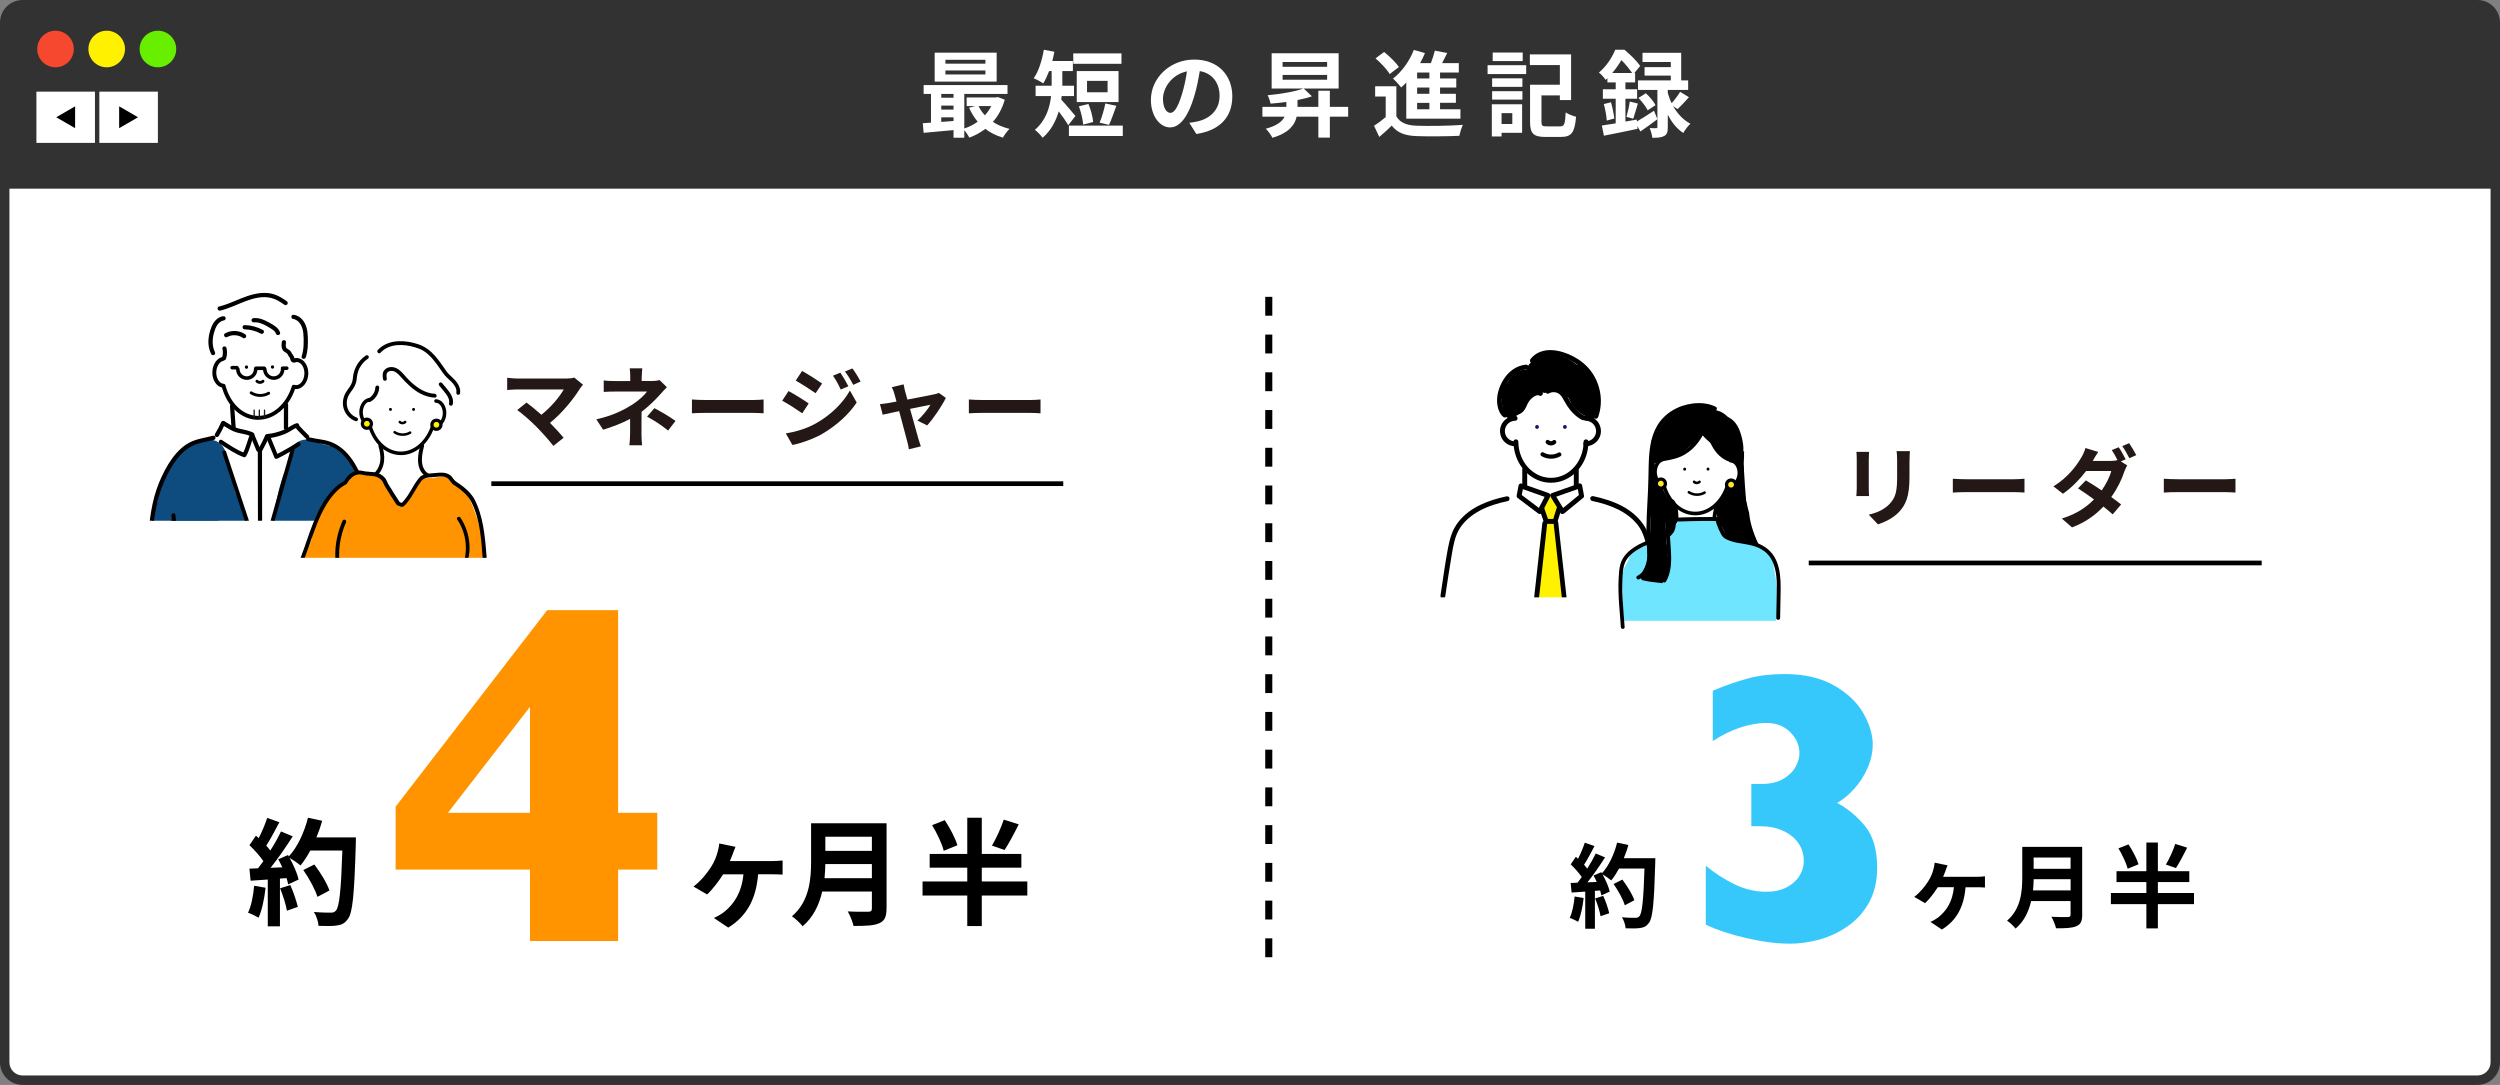 <?xml version="1.0" encoding="UTF-8"?>
<svg id="_レイヤー_1" data-name="レイヤー_1" xmlns="http://www.w3.org/2000/svg" xmlns:xlink="http://www.w3.org/1999/xlink" viewBox="0 0 530 230">
  <rect x="0" y="0" width="530" height="230" fill="#808080" stroke="none"/>
  <defs>
    <style>
      .cls-1, .cls-2, .cls-3 {
        fill: none;
      }

      .cls-4 {
        fill: #323232;
      }

      .cls-5 {
        fill: #1b1464;
      }

      .cls-6 {
        fill: #37c8fb;
      }

      .cls-7 {
        fill: #0e4c7f;
      }

      .cls-8 {
        fill: #c0b2b0;
      }

      .cls-9 {
        clip-path: url(#clippath-1);
      }

      .cls-10 {
        clip-path: url(#clippath-2);
      }

      .cls-11 {
        fill: #231815;
      }

      .cls-12 {
        fill: #ff9400;
      }

      .cls-13 {
        fill: #fff;
      }

      .cls-14 {
        fill: #e2deda;
      }

      .cls-15 {
        fill: #e5b7ad;
      }

      .cls-16 {
        fill: #68ef00;
      }

      .cls-2 {
        stroke: #000;
        stroke-miterlimit: 10;
      }

      .cls-3 {
        stroke: #231815;
        stroke-linecap: round;
        stroke-linejoin: round;
        stroke-width: .28px;
      }

      .cls-17 {
        fill: #f6472f;
      }

      .cls-18 {
        fill: #ffe62d;
      }

      .cls-19 {
        fill: #fff100;
      }

      .cls-20 {
        fill: #70e5ff;
      }

      .cls-21 {
        clip-path: url(#clippath);
      }
    </style>
    <clipPath id="clippath">
      <rect class="cls-1" x="303.81" y="73.05" width="50.03" height="53.59"/>
    </clipPath>
    <clipPath id="clippath-1">
      <rect class="cls-1" x="26.73" y="58.87" width="56.55" height="51.52"/>
    </clipPath>
    <clipPath id="clippath-2">
      <rect class="cls-1" x="61.69" y="64.88" width="45.33" height="53.38"/>
    </clipPath>
  </defs>
  <g>
    <path class="cls-13" d="M4.79,1h520.42c2.09,0,3.79,1.7,3.79,3.79v220.42c0,2.09-1.7,3.79-3.79,3.79H4.79c-2.09,0-3.79-1.7-3.79-3.79V4.79c0-2.09,1.7-3.79,3.79-3.79Z"/>
    <path class="cls-4" d="M525.21,2c1.54,0,2.79,1.25,2.79,2.79v220.42c0,1.54-1.25,2.79-2.79,2.79H4.79c-1.54,0-2.79-1.25-2.79-2.79V4.79c0-1.54,1.25-2.79,2.79-2.79h520.42M525.21,0H4.79C2.14,0,0,2.14,0,4.79v220.42c0,2.65,2.14,4.79,4.79,4.79h520.42c2.65,0,4.79-2.14,4.79-4.79V4.79c0-2.65-2.14-4.79-4.79-4.79h0Z"/>
  </g>
  <path class="cls-4" d="M530,40H0V6.47C0,2.9,2.9,0,6.47,0h517.07c3.57,0,6.47,2.9,6.47,6.47v33.53Z"/>
  <g>
    <path class="cls-17" d="M15.65,10.39c0,2.14-1.74,3.88-3.88,3.88s-3.88-1.74-3.88-3.88,1.74-3.88,3.88-3.88,3.88,1.74,3.88,3.88Z"/>
    <path class="cls-19" d="M26.5,10.39c0,2.14-1.74,3.88-3.88,3.88s-3.88-1.74-3.88-3.88,1.74-3.88,3.88-3.88,3.88,1.74,3.88,3.88Z"/>
    <path class="cls-16" d="M37.36,10.39c0,2.14-1.74,3.88-3.88,3.88s-3.88-1.74-3.88-3.88,1.74-3.88,3.88-3.88,3.88,1.74,3.88,3.88Z"/>
    <rect class="cls-13" x="7.72" y="19.43" width="12.41" height="10.86"/>
    <polygon points="15.92 27.17 11.92 24.86 15.93 22.54 15.92 27.17"/>
    <rect class="cls-13" x="21.06" y="19.43" width="12.41" height="10.86"/>
    <polygon points="25.26 22.54 29.26 24.86 25.26 27.17 25.26 22.54"/>
  </g>
  <g>
    <path class="cls-13" d="M213.01,21.14c-.54,1.88-1.4,3.44-2.52,4.7,1,.66,2.2,1.16,3.52,1.48-.46.44-1.08,1.3-1.4,1.86-1.42-.42-2.66-1.04-3.72-1.86-1.02.78-2.16,1.4-3.4,1.86-.22-.46-.66-1.12-1.06-1.6v1.62h-2.28v-1.62c-2.3.22-4.58.42-6.34.58l-.18-2.04c.52-.04,1.12-.06,1.74-.12v-6.08h-1.56v-1.88h17.78v1.88h-9.16v7.32c1.02-.34,2-.82,2.84-1.44-.72-.86-1.34-1.86-1.82-2.96l1.32-.36h-1.84v-1.82h6.22l.4-.08,1.46.56ZM211.29,17.3h-13.14v-6.14h13.14v6.14ZM199.55,19.92v.8h2.6v-.8h-2.6ZM199.55,23.23h2.6v-.84h-2.6v.84ZM199.55,25.85c.84-.06,1.72-.12,2.6-.2v-.78h-2.6v.98ZM208.91,12.68h-8.48v.82h8.48v-.82ZM208.91,14.94h-8.48v.84h8.48v-.84ZM207.45,22.48c.34.72.8,1.38,1.34,1.96.54-.58,1-1.24,1.36-1.96h-2.7Z"/>
    <path class="cls-13" d="M226.47,26.55c-.46-.8-1.28-1.96-2.02-2.94-.6,2.06-1.64,4.08-3.42,5.6-.32-.5-1.2-1.38-1.64-1.68,2.36-2.02,3.16-4.72,3.44-7.16h-3.28v-2.2h3.4v-3.1h-.54c-.38,1-.8,1.9-1.24,2.62-.46-.34-1.48-.88-2.02-1.1,1.02-1.44,1.76-3.78,2.14-6.04l2.24.42c-.12.66-.28,1.32-.44,1.96h4.36v2.14h-2.24v3.1h2.48v2.2h-2.62c-.02.26-.04.5-.08.76.8.82,2.56,2.94,3,3.46l-1.52,1.96ZM238.03,26.63v2.2h-11.42v-2.2h11.42ZM237.75,13.52h-10.22v-2.2h10.22v2.2ZM237.13,21.64h-8.86v-6.58h8.86v6.58ZM229.63,26.41c-.06-1.02-.46-2.66-.9-3.88l2.02-.48c.5,1.2.92,2.76,1,3.82l-2.12.54ZM234.81,17.14h-4.36v2.42h4.36v-2.42ZM233.11,26.01c.48-1.1.98-2.82,1.22-4.08l2.34.5c-.54,1.46-1.08,3.06-1.56,4.04l-2-.46Z"/>
    <path class="cls-13" d="M253.63,28.41l-1.5-2.38c.76-.08,1.32-.2,1.86-.32,2.56-.6,4.56-2.44,4.56-5.36,0-2.76-1.5-4.82-4.2-5.28-.28,1.7-.62,3.54-1.2,5.42-1.2,4.04-2.92,6.52-5.1,6.52s-4.06-2.44-4.06-5.82c0-4.62,4-8.56,9.18-8.56s8.08,3.44,8.08,7.8-2.58,7.2-7.62,7.98ZM248.13,23.93c.84,0,1.62-1.26,2.44-3.96.46-1.48.84-3.18,1.06-4.84-3.3.68-5.08,3.6-5.08,5.8,0,2.02.8,3,1.58,3Z"/>
    <path class="cls-13" d="M285.81,24.73h-3.88v4.44h-2.44v-4.44h-4.6c-.4,1.78-1.66,3.46-5.14,4.48-.26-.56-.94-1.48-1.4-1.92,2.4-.64,3.5-1.56,3.98-2.56h-4.7v-2.08h5.08v-1.04c-1.14.16-2.26.28-3.34.36-.1-.5-.38-1.32-.64-1.78,2.74-.26,5.8-.76,7.58-1.42h-6.72v-7.48h14.2v7.48h-7.4l1.74,1.64c-.9.32-1.96.58-3.06.8v1.44h4.42v-3.42h2.44v3.42h3.88v2.08ZM271.91,14.16h9.44v-1.02h-9.44v1.02ZM271.91,16.9h9.44v-1.02h-9.44v1.02Z"/>
    <path class="cls-13" d="M296.03,24.67c.78,1.34,2.18,1.9,4.22,1.98,2.4.1,7.12.04,9.88-.18-.28.56-.62,1.66-.74,2.32-2.48.12-6.72.16-9.16.06-2.38-.1-3.98-.68-5.18-2.22-.8.78-1.62,1.54-2.64,2.4l-1.12-2.36c.78-.5,1.68-1.16,2.48-1.84v-4.36h-2.24v-2.18h4.5v6.38ZM294.61,15.7c-.56-.98-1.88-2.36-3-3.32l1.82-1.36c1.12.9,2.5,2.22,3.14,3.18l-1.96,1.5ZM298.13,17.5c-.36.38-.72.72-1.08,1.04-.36-.48-1.24-1.44-1.74-1.88,1.84-1.4,3.5-3.7,4.42-6.08l2.36.68c-.3.72-.64,1.42-1.02,2.12h2.28c.34-.88.64-1.86.84-2.64l2.62.5c-.36.72-.72,1.46-1.08,2.14h3.54v2h-3.98v1.26h3.44v1.92h-3.44v1.32h3.36v1.92h-3.36v1.36h4.32v2h-11.48v-7.66ZM303.03,15.38h-2.6v1.26h2.6v-1.26ZM303.03,18.56h-2.6v1.32h2.6v-1.32ZM303.03,21.81h-2.6v1.36h2.6v-1.36Z"/>
    <path class="cls-13" d="M315.37,13.82h8.18v1.88h-8.18v-1.88ZM322.69,28.15h-4.36v.78h-2.06v-6.82h6.42v6.04ZM316.33,16.6h6.42v1.82h-6.42v-1.82ZM316.33,19.34h6.42v1.78h-6.42v-1.78ZM322.81,12.94h-6.36v-1.8h6.36v1.8ZM318.33,23.99v2.3h2.28v-2.3h-2.28ZM330.75,26.79c.9,0,1.04-.46,1.18-2.96.52.38,1.56.78,2.2.92-.3,3.32-.94,4.28-3.2,4.28h-3.3c-2.48,0-3.26-.66-3.26-3.22v-7.84h6.32v-4.18h-6.36v-2.26h8.74v9.68h-2.38v-.98h-3.9v5.58c0,.84.16.98,1.1.98h2.86Z"/>
    <path class="cls-13" d="M347.03,25.75c1-.58,2.32-1.42,3.62-2.28l.72,1.8c-1.18.9-2.46,1.82-3.6,2.6l-.66-1.14.06.58c-2.48.52-5.12,1.08-7.14,1.46l-.44-2.16c.84-.12,1.84-.28,2.94-.46v-5.22h-2.72v-2h2.72v-1.46h-1.76v-.9c-.12.12-.26.24-.38.36-.3-.46-.96-1.24-1.42-1.54,1.68-1.42,2.84-3.3,3.46-4.84h1.96c1.18.98,2.64,2.4,3.34,3.44l-1.26,1.5h.18v1.98h-2.06v1.46h2.48v2h-2.48v4.84l2.4-.42.04.4ZM341.53,21.68c.32,1.1.6,2.52.7,3.44l-1.6.44c-.04-.96-.32-2.4-.62-3.5l1.52-.38ZM346.01,15.48c-.56-.82-1.44-1.94-2.28-2.74-.5.86-1.14,1.8-1.94,2.74h4.22ZM344.81,24.77c.26-.88.58-2.3.7-3.24l1.72.42c-.36,1.12-.68,2.4-.98,3.22l-1.44-.4ZM354.71,22.51c.84,1.48,2.04,2.88,3.66,3.72-.48.42-1.18,1.34-1.52,1.96-1.42-.92-2.5-2.36-3.28-3.86v2.62c0,1-.14,1.56-.76,1.88-.62.34-1.4.38-2.52.38-.06-.6-.3-1.44-.56-2.06.56.04,1.16.02,1.36.02.22,0,.28-.06.28-.26v-7.84h-4.12v-2.02h6.96v-1.02h-5.56v-1.8h5.56v-1.08h-6v-1.96h8.2v5.86h1.48v2.02h-4.32v.66c.2.68.46,1.42.82,2.14.62-.68,1.36-1.66,1.8-2.4l1.86,1.14c-.8.92-1.7,1.86-2.4,2.52l-.94-.62ZM348.91,19.77c.8.7,1.68,1.76,2.06,2.52l-1.66,1.1c-.34-.74-1.2-1.84-1.96-2.62l1.56-1Z"/>
  </g>
  <g>
    <g>
      <path class="cls-11" d="M122.96,82.36c-1.34,2.18-3.73,5.17-6.36,7.29,1.06,1.06,2.16,2.27,2.89,3.15l-2.18,1.73c-.78-1.04-2.35-2.8-3.56-4.03-1.08-1.1-2.98-2.78-4.1-3.58l1.98-1.58c.75.56,1.98,1.57,3.15,2.59,2.11-1.68,3.86-3.84,4.74-5.37h-9.86c-.75,0-1.75.09-2.14.13v-2.61c.48.08,1.51.17,2.14.17h10.35c.71,0,1.34-.07,1.73-.21l1.86,1.53c-.26.3-.48.54-.63.78Z"/>
      <path class="cls-11" d="M136.04,79.8v.97h2.24c.58,0,1.1-.06,1.55-.19l1.55,1.51c-.48.47-1.04,1.1-1.45,1.55-.95,1.08-2.37,2.48-3.92,3.66,0,1.49-.02,3.52-.02,4.7,0,.75.07,1.81.13,2.39h-2.69c.07-.52.15-1.64.15-2.39v-3.19c-1.72.91-3.71,1.68-5.72,2.29l-1.44-2.2c3.6-.8,5.99-2.09,7.61-3.11,1.44-.93,2.59-2.01,3.13-2.78h-6.75c-.67,0-1.85.02-2.42.08v-2.44c.71.11,1.73.13,2.39.13h3.23v-.97c0-.58-.04-1.25-.11-1.72h2.67c-.06.45-.11,1.14-.11,1.72ZM137.18,88.32l1.55-1.79c1.72.93,2.69,1.47,4.48,2.7l-1.57,2.05c-1.62-1.29-2.83-2.07-4.46-2.96Z"/>
      <path class="cls-11" d="M149.69,84.8h10.01c.88,0,1.7-.07,2.18-.11v2.93c-.45-.02-1.4-.09-2.18-.09h-10.01c-1.06,0-2.31.04-3,.09v-2.93c.67.06,2.03.11,3,.11Z"/>
      <path class="cls-11" d="M171.44,85.53l-1.36,2.09c-1.06-.75-3-2-4.25-2.67l1.34-2.05c1.27.67,3.32,1.96,4.27,2.63ZM172.93,89.78c3.17-1.77,5.78-4.33,7.25-6.99l1.44,2.54c-1.72,2.59-4.36,4.94-7.4,6.71-1.9,1.06-4.59,2-6.23,2.29l-1.4-2.44c2.09-.35,4.33-.99,6.34-2.11ZM174.29,81.31l-1.38,2.05c-1.04-.73-2.98-1.98-4.21-2.67l1.34-2.05c1.23.67,3.28,1.98,4.25,2.67ZM179.85,81.89l-1.62.69c-.54-1.17-.97-1.98-1.64-2.93l1.57-.65c.52.78,1.27,2.03,1.7,2.89ZM182.46,80.88l-1.58.71c-.6-1.17-1.06-1.9-1.75-2.83l1.58-.65c.58.75,1.31,1.96,1.75,2.78Z"/>
      <path class="cls-11" d="M191.87,82.9c.13.45.3,1.08.5,1.81,2.37-.45,4.98-.95,5.71-1.12.34-.06.69-.17.95-.3l1.49,1.06c-.78,1.64-2.67,4.44-3.97,5.84l-2.05-1.03c.95-.86,2.26-2.44,2.76-3.36-.45.08-2.31.47-4.33.88.71,2.57,1.51,5.44,1.79,6.41.11.32.35,1.16.5,1.53l-2.54.63c-.06-.5-.19-1.12-.34-1.64-.28-1.01-1.04-3.92-1.72-6.45-1.57.34-2.93.62-3.49.75l-.58-2.24c.6-.06,1.1-.11,1.72-.22.26-.04.93-.15,1.79-.32-.19-.73-.35-1.32-.48-1.73-.13-.48-.32-.93-.52-1.32l2.5-.6c.07.43.19.93.3,1.42Z"/>
      <path class="cls-11" d="M208.4,84.8h10.01c.88,0,1.7-.07,2.18-.11v2.93c-.45-.02-1.4-.09-2.18-.09h-10.01c-1.06,0-2.31.04-3,.09v-2.93c.67.06,2.03.11,3,.11Z"/>
    </g>
    <line class="cls-2" x1="104.16" y1="102.54" x2="225.41" y2="102.54"/>
  </g>
  <g>
    <g>
      <path class="cls-11" d="M396.18,97.24v6.3c0,.47.02,1.19.06,1.62h-2.7c.02-.35.09-1.08.09-1.64v-6.28c0-.35-.02-1.01-.07-1.44h2.69c-.04.43-.06.84-.06,1.44ZM404.81,97.52v3.69c0,4.01-.78,5.74-2.16,7.27-1.23,1.34-3.17,2.26-4.53,2.68l-1.94-2.05c1.85-.43,3.36-1.14,4.48-2.35,1.29-1.4,1.53-2.8,1.53-5.71v-3.54c0-.75-.04-1.34-.11-1.87h2.82c-.04.52-.07,1.12-.07,1.87Z"/>
      <path class="cls-11" d="M417,101.6h10.01c.88,0,1.7-.07,2.18-.11v2.93c-.45-.02-1.4-.09-2.18-.09h-10.01c-1.06,0-2.31.04-3,.09v-2.93c.67.06,2.03.11,3,.11Z"/>
      <path class="cls-11" d="M450.65,97.37l-1.04.45,1.36.84c-.21.37-.45.88-.62,1.34-.48,1.51-1.42,3.51-2.76,5.37.8.58,1.53,1.12,2.09,1.57l-1.79,2.11c-.5-.47-1.19-1.04-1.96-1.66-1.64,1.73-3.75,3.32-6.66,4.42l-2.16-1.88c3.23-.99,5.3-2.5,6.82-4.06-1.21-.88-2.44-1.72-3.39-2.33l1.66-1.7c.99.56,2.16,1.32,3.36,2.13.95-1.36,1.75-2.96,2.03-4.12h-5.33c-1.31,1.73-3.04,3.52-4.92,4.83l-2.01-1.57c3.26-2.01,5-4.57,5.95-6.19.28-.45.67-1.31.84-1.94l2.7.84c-.45.65-.93,1.49-1.16,1.9h3.8c.5,0,1.04-.06,1.45-.17-.35-.71-.8-1.53-1.21-2.13l1.47-.6c.47.67,1.14,1.86,1.47,2.55ZM452.89,96.49l-1.47.65c-.39-.78-.99-1.87-1.51-2.57l1.47-.62c.48.71,1.17,1.88,1.51,2.54Z"/>
      <path class="cls-11" d="M461.73,101.6h10.01c.88,0,1.7-.07,2.18-.11v2.93c-.45-.02-1.4-.09-2.18-.09h-10.01c-1.06,0-2.31.04-3,.09v-2.93c.67.06,2.03.11,3,.11Z"/>
    </g>
    <line class="cls-2" x1="383.45" y1="119.35" x2="479.48" y2="119.35"/>
  </g>
  <g>
    <g>
      <path d="M155.38,180.96c-.17.44-.39,1.01-.64,1.58h8.98c.54,0,1.53-.03,2.19-.12v3c-.76-.07-1.7-.07-2.19-.07h-3c-.42,5.22-2.39,8.88-6.33,11.3l-3.05-2.04c.69-.29,1.62-.84,2.21-1.3,2.04-1.67,3.67-4.01,4.06-7.95h-4.31c-.96,1.53-2.39,3.37-3.4,4.26l-2.88-1.67c1.6-1.21,2.88-2.83,3.74-4.18.69-1.06,1.11-2.17,1.38-3.15.17-.57.3-1.28.34-1.8l3.45.71c-.22.57-.42,1.01-.57,1.45Z"/>
      <path d="M187.94,192.63c0,1.77-.42,2.61-1.55,3.1-1.18.52-2.9.57-5.44.57-.17-.86-.76-2.26-1.23-3.08,1.72.1,3.79.07,4.33.07.59,0,.79-.2.79-.71v-3.57h-10.53c-.64,2.76-1.87,5.44-4.16,7.36-.44-.62-1.62-1.7-2.26-2.12,3.72-3.17,4.06-7.88,4.06-11.62v-8.1h16v18.09ZM184.84,186.18v-3h-9.87c-.02.94-.07,1.97-.17,3h10.04ZM174.97,177.39v3h9.87v-3h-9.87Z"/>
      <path d="M217.79,189.85h-9.65v6.47h-3.08v-6.47h-9.48v-2.98h9.48v-2.93h-7.97v-2.9h7.97v-7.68h3.08v7.68h8.39v2.9h-8.39v2.93h9.65v2.98ZM200.07,180.37c-.34-1.45-1.43-3.72-2.46-5.44l2.68-1.06c1.08,1.62,2.24,3.84,2.68,5.32l-2.9,1.18ZM215.97,174.76c-.98,1.97-2.09,4.06-3,5.44l-2.68-.93c.89-1.48,1.94-3.77,2.51-5.51l3.18,1.01Z"/>
    </g>
    <path d="M56.3,188.2c-.25,2.31-.76,4.78-1.48,6.35-.52-.32-1.6-.84-2.24-1.06.71-1.45,1.11-3.64,1.3-5.71l2.41.42ZM75.45,177.54s0,.98-.02,1.35c-.32,10.78-.66,14.67-1.7,15.97-.69.94-1.33,1.21-2.36,1.35-.89.15-2.41.12-3.84.07-.05-.84-.44-2.12-.98-2.95,1.55.15,2.95.15,3.62.15.47,0,.74-.1,1.03-.42.74-.76,1.11-4.36,1.38-12.75h-6.79c-.66,1.21-1.35,2.29-2.09,3.17-.49-.44-1.58-1.18-2.31-1.62.86,1.55,1.65,3.37,1.92,4.6l-2.22,1.03c-.07-.39-.2-.84-.34-1.33l-1.4.1v10.12h-2.58v-9.92l-3.64.25-.25-2.56,1.82-.07c.37-.47.76-.98,1.13-1.53-.71-1.06-1.92-2.39-2.95-3.37l1.38-2.02c.2.17.39.34.59.52.69-1.35,1.38-3,1.8-4.28l2.58.91c-.89,1.7-1.9,3.59-2.78,4.97.32.34.62.71.86,1.03.89-1.38,1.67-2.81,2.26-4.04l2.49,1.03c-1.38,2.17-3.1,4.68-4.7,6.67l2.49-.1c-.27-.59-.57-1.18-.86-1.7l2.07-.91.17.3c1.82-1.94,3.27-5.09,4.06-8.2l3,.64c-.32,1.21-.74,2.39-1.21,3.52h8.39ZM61.54,187.63c.66,1.45,1.3,3.37,1.6,4.63l-2.31.81c-.2-1.25-.84-3.25-1.45-4.75l2.17-.69ZM67.3,190.14c-.47-1.55-1.75-3.91-3-5.69l2.34-1.18c1.28,1.7,2.68,3.96,3.2,5.51l-2.54,1.35Z"/>
    <path class="cls-12" d="M139.34,184.36h-8.3v15.13h-18.68v-15.13h-28.49v-13.36l32.14-41.65h15.03v42.97h8.3v12.04ZM112.36,172.32v-22.47l-17.41,22.47h17.41Z"/>
  </g>
  <g>
    <g>
      <path d="M412.45,184.63c-.14.35-.31.8-.51,1.25h7.13c.43,0,1.21-.02,1.74-.1v2.38c-.61-.06-1.35-.06-1.74-.06h-2.38c-.33,4.14-1.89,7.05-5.02,8.96l-2.42-1.62c.55-.23,1.29-.66,1.76-1.04,1.62-1.33,2.91-3.18,3.22-6.31h-3.42c-.76,1.21-1.89,2.68-2.7,3.38l-2.29-1.33c1.27-.96,2.29-2.25,2.97-3.32.55-.84.88-1.72,1.09-2.5.14-.45.23-1.02.27-1.43l2.73.57c-.18.45-.33.8-.45,1.15Z"/>
      <path d="M441.43,193.89c0,1.41-.33,2.07-1.23,2.46-.94.41-2.3.45-4.32.45-.14-.68-.61-1.8-.98-2.44,1.37.08,3.01.06,3.44.06.47,0,.62-.16.62-.57v-2.83h-8.36c-.51,2.19-1.48,4.32-3.3,5.84-.35-.49-1.29-1.35-1.8-1.68,2.95-2.52,3.22-6.25,3.22-9.22v-6.43h12.7v14.36ZM438.97,188.77v-2.38h-7.83c-.02.74-.06,1.56-.14,2.38h7.97ZM431.13,181.8v2.38h7.83v-2.38h-7.83Z"/>
      <path d="M465.13,191.68h-7.66v5.14h-2.44v-5.14h-7.52v-2.36h7.52v-2.32h-6.33v-2.3h6.33v-6.09h2.44v6.09h6.66v2.3h-6.66v2.32h7.66v2.36ZM451.06,184.17c-.27-1.15-1.13-2.95-1.95-4.32l2.13-.84c.86,1.29,1.78,3.05,2.13,4.22l-2.3.94ZM463.68,179.71c-.78,1.56-1.66,3.22-2.38,4.32l-2.13-.74c.7-1.17,1.54-2.99,1.99-4.38l2.52.8Z"/>
    </g>
    <path d="M335.73,190.38c-.2,1.84-.61,3.79-1.17,5.04-.41-.25-1.27-.66-1.78-.84.57-1.15.88-2.89,1.04-4.53l1.91.33ZM350.93,181.92s0,.78-.02,1.07c-.25,8.55-.53,11.64-1.35,12.68-.55.74-1.05.96-1.88,1.07-.7.12-1.91.1-3.05.06-.04-.66-.35-1.68-.78-2.34,1.23.12,2.34.12,2.87.12.37,0,.59-.08.82-.33.59-.61.88-3.46,1.09-10.12h-5.39c-.53.96-1.07,1.82-1.66,2.52-.39-.35-1.25-.94-1.84-1.29.68,1.23,1.31,2.68,1.52,3.65l-1.76.82c-.06-.31-.16-.66-.27-1.05l-1.11.08v8.03h-2.05v-7.87l-2.89.2-.2-2.03,1.45-.06c.29-.37.61-.78.9-1.21-.57-.84-1.52-1.89-2.34-2.68l1.09-1.6.47.41c.55-1.07,1.09-2.38,1.43-3.4l2.05.72c-.7,1.35-1.5,2.85-2.21,3.95.25.27.49.57.68.82.7-1.09,1.33-2.23,1.8-3.2l1.97.82c-1.09,1.72-2.46,3.71-3.73,5.29l1.97-.08c-.21-.47-.45-.94-.68-1.35l1.64-.72.14.23c1.45-1.54,2.6-4.04,3.22-6.5l2.38.51c-.25.96-.59,1.89-.96,2.79h6.66ZM339.89,189.93c.53,1.15,1.04,2.68,1.27,3.67l-1.84.64c-.16-1-.66-2.58-1.15-3.77l1.72-.55ZM344.46,191.92c-.37-1.23-1.39-3.11-2.38-4.51l1.86-.94c1.02,1.35,2.13,3.14,2.54,4.38l-2.01,1.07Z"/>
    <path class="cls-6" d="M397.96,183.88c0,2.92-.58,5.41-1.73,7.47-1.15,2.06-2.67,3.74-4.56,5.04-1.89,1.3-3.89,2.24-6.01,2.81-2.12.58-4.17.86-6.15.86-2.81,0-5.92-.4-9.32-1.19s-6.25-1.73-8.56-2.83v-12.5c1.87,1.55,3.9,2.86,6.07,3.92,2.17,1.06,4.41,1.59,6.71,1.59,1.74,0,3.21-.32,4.4-.96,1.19-.64,2.09-1.45,2.69-2.43.6-.98.9-2.01.9-3.11,0-1.42-.38-2.68-1.12-3.78-.75-1.1-1.83-1.98-3.25-2.63-1.42-.66-3.07-.98-4.94-.98h-1.81v-8.96h2.13c1.88,0,3.42-.36,4.64-1.08,1.22-.72,2.1-1.59,2.63-2.59.54-1,.8-1.95.8-2.83,0-1.69-.65-3.18-1.95-4.48-1.3-1.3-2.98-1.95-5.04-1.95-1.85,0-3.77.35-5.77,1.04-2,.7-3.86,1.63-5.61,2.81v-10.69c2.62-1.1,5.1-1.96,7.41-2.59,2.32-.63,4.92-.94,7.81-.94,4.21,0,7.72.82,10.55,2.45,2.83,1.63,4.89,3.61,6.19,5.93,1.3,2.32,1.95,4.49,1.95,6.53,0,1.66-.36,3.32-1.08,4.98-.72,1.66-1.67,3.13-2.83,4.42-1.17,1.29-2.38,2.29-3.64,3.01,2.22,1.18,4.19,2.81,5.91,4.9,1.71,2.09,2.57,5.01,2.57,8.76Z"/>
  </g>
  <g class="cls-21">
    <g>
      <path class="cls-13" d="M350.73,123.78c.07-1.89-.35-3.78-1.16-5.48-.06-.3-.12-.6-.18-.89-.22-1.05-.47-2.11-.81-3.13-.41-1.24-.98-2.47-1.8-3.48-.24-1-.65-1.95-1.59-2.53-.47-.28-1-.48-1.56-.61,0,0-.01-.02-.02-.02-.53-.7-1.42-1.18-2.28-.9-.37-.18-.77-.3-1.2-.38-1.16-.2-2.17-.78-3.28-1.13-.56-.18-1.12-.28-1.68-.3-.02-.15-.07-.31-.13-.46-.19-.45-.58-.86-1.04-1.07.05-1.3.08-2.59.09-3.89,0-.14-.01-.27-.04-.41,1.25-1.47,2.27-3.16,3.22-4.84.47-.34.83-.82,1.09-1.41.5-1.14.63-2.38-.31-3.36-.05-.05-.1-.09-.15-.14.32-1.49.66-2.99.92-4.49.33-1.9-.37-3.55-1.62-4.89-.46-1.19-1.2-2.25-2.26-2.91-.5-.64-1.14-1.19-1.93-1.6-2.17-1.11-5.65-1.97-7.2.56-.06.1-.11.19-.16.29-.17.01-.34.04-.51.08-.75.21-1.27.72-1.63,1.35-.84.18-1.68.36-2.42.82-1.04.65-1.78,1.86-1.86,3.07-.59.8-1.07,1.69-1.37,2.62-.32.97-.1,1.98.52,2.75.03.33.1.65.21.96.15.4.35.78.6,1.12-.97,1.01-.99,2.64-.1,3.79.54.7,1.28,1.06,2.08,1.2.02.94.24,1.86.81,2.61.3.39.67.78,1.07,1.13.07.13.15.25.24.35.06.18.12.36.2.53.04.15.08.3.12.45-.06,1.35-.09,2.69-.11,4.04-.71.07-1.38.61-1.64,1.23-.14.32-.18.67-.14.99-.27.05-.54.11-.81.18-1.08.18-2.15.41-3.2.72-1.9.55-3.71,1.31-5.26,2.56-.51.41-.96.88-1.34,1.37-.34.12-.65.34-.83.66-.97.68-1.62,1.79-1.95,2.9-.21.71-.29,1.47-.37,2.21-.04.37-.08.74-.13,1.1,0,.03-.03.24-.04.33-.02.11-.05.34-.05.38-.2,1.39-.46,2.77-.76,4.15-.34,1.54-1.01,3.17-.67,4.76.21,1.02,1.45,1.68,2.42,1.37.58-.18,1.16-.33,1.75-.45.27-.05.53-.09.8-.14,0,0,.02,0,.02,0,.02,0,.05,0,.08,0,.18-.02.36-.03.54-.05.27-.02.55-.09.8-.21,9.55-.25,19.11-.51,28.66-.76,1.33-.04,2.65-.09,3.98-.1.31,0,.62,0,.93.01.14,0,.28.01.42.02.08,0,.36.04.33.04.21.04.42.08.62.14.13.04.26.08.39.12.03,0,.05.02.08.03.02.01.06.03.14.07.92.46,2.17.28,2.69-.71.38-.72.33-1.72-.23-2.33ZM345.38,121.2s.02-.09.04-.14c0,.06.01.12.02.18-.02-.02-.04-.03-.05-.04Z"/>
      <path d="M338.97,84.87c.03-.43-.04-.85-.21-1.22,0-.13,0-.26-.02-.38-.48-2.46-1.47-5.44-4.31-5.96-.05,0-.1-.02-.15-.02-.55-.42-1.12-.82-1.72-1.14-.44-.23-.9-.42-1.37-.55-.72-.54-1.63-.83-2.51-.78-.84.05-1.61.36-2.26.83-.69.25-1.33.63-1.82,1.15-.46.4-.81.9-.97,1.52-.01,0-.03.02-.04.03-.03,0-.06,0-.09,0,0,0,0,0,0,0-.07-.01-.14-.01-.21,0-.35.03-.68.11-.99.21-.04.01-.09.03-.13.04,0,0,0,0,0,0-1.09.4-1.96,1.25-2.53,2.29-.48.49-.84,1.11-1.04,1.76-.23.72-.26,1.51-.22,2.26.04.67.06,1.44.29,2.08.07.21.18.41.3.58,0,.24.07.47.24.69.34.44,1.03.63,1.52.3.12-.08.24-.16.35-.25.48-.15.92-.48,1.24-.87.83-.98,1.41-2.24,1.84-3.47.06-.03.11-.06.17-.09.23-.15.42-.33.59-.53.25-.04.5-.04.75-.03.61-.22,1.27-.19,1.9.02.01-.02.03-.03.04-.05.25-.31.51-.57.81-.79.18.11.38.18.6.16.97-.08,1.99.39,2.81,1.01.05.11.13.21.22.31.14.13.28.26.44.37.02.03.03.06.05.08.08.15.16.3.25.45.49,1.63,2.29,2.86,3.74,3.57.1.05.22.09.33.1.03.02.07.05.11.07.25.15.63.21.91.12.29-.09.56-.27.71-.54.14-.26.23-.62.12-.91-.06-.16-.13-.33-.19-.49,0-.25.13-.51.22-.76.14-.39.24-.76.27-1.18Z"/>
      <path class="cls-19" d="M331.77,130.44c.02-.09.04-.19.04-.3.03-2.85-.22-5.69-.71-8.5-.05-.27-.22-.49-.44-.64.03-.43.06-.86.1-1.28.03-.34-.14-.65-.39-.87-.11-2.79-.12-5.59-.04-8.38.01-.36-.12-.64-.32-.83.23-.22.37-.53.4-.87.03-.45-.01-.87-.08-1.31-.05-.35-.25-.58-.51-.72,0-.05-.01-.1-.01-.15-.07-1.3-1.96-1.64-2.32-.31-.27,1-.26,2.04.04,3.03.1.34.31.56.55.69-.06.14-.1.3-.11.47,0,.2,0,.39-.01.59-.18.21-.29.49-.33.79-.18,1.47-.6,2.95-1.21,4.3-.26.58-.17,1.27.42,1.62.03.02.06.03.08.04-.01.14-.03.28-.04.41-.62,4.81-1.25,9.63-1.87,14.44-.02.18.02.35.1.51.05.24.14.46.27.67.24.38.71.63,1.06.92.33.28.65.58.95.89-.06.14-.09.28-.09.44v.21c0,.16.03.31.1.46.05.15.13.27.24.38.11.12.23.2.38.24.14.07.29.11.46.1.1-.01.21-.03.31-.04.18-.05.33-.14.47-.26.27-.09.52-.27.66-.52.24-.21.4-.51.38-.85-.01-.16-.02-.33-.03-.49.2-.15.35-.37.43-.62.01-.04.02-.06.02-.08,0,0,.02-.03.05-.07,0,0,.14-.2.13-.2.16-.2.33-.38.5-.57.4-.48.75-.97.85-1.6.11-.69-.12-1.23-.48-1.76Z"/>
      <g>
        <g>
          <path d="M335.72,93.65c0,1.58-.44,3.11-1.29,4.44-.77,1.19-1.93,2.22-3.23,2.74-1.38.56-2.85.62-4.25.19-1.35-.42-2.58-1.32-3.43-2.45-1.07-1.42-1.62-3.15-1.63-4.92,0-.66-1.04-.67-1.03,0,.01,3.48,1.99,6.86,5.28,8.18,1.51.61,3.25.67,4.8.19,1.6-.5,2.98-1.52,3.99-2.85,1.2-1.57,1.82-3.54,1.82-5.52,0-.67-1.03-.67-1.03,0h0Z"/>
          <path d="M336.18,89.2c1.2.01,2.19.98,2.19,2.19s-.99,2.18-2.19,2.19c-.66,0-.67,1.04,0,1.03,1.36-.02,2.56-.86,3.03-2.13.46-1.23.06-2.72-.95-3.55-.59-.49-1.31-.75-2.08-.76-.67,0-.67,1.03,0,1.03h0Z"/>
          <path d="M321.22,93.58c-1.2-.01-2.19-.98-2.19-2.19s.99-2.18,2.19-2.19c.66,0,.67-1.04,0-1.03-1.36.02-2.56.86-3.03,2.13-.46,1.23-.06,2.72.95,3.55.59.49,1.31.75,2.08.76.67,0,.67-1.03,0-1.03h0Z"/>
        </g>
        <g>
          <path class="cls-5" d="M331.76,90.92c.53,0,.53-.82,0-.82s-.53.82,0,.82h0Z"/>
          <path class="cls-5" d="M325.85,90.92c.53,0,.53-.82,0-.82s-.53.82,0,.82h0Z"/>
        </g>
        <path d="M327.8,94.03c.53.54,1.47.54,2.01,0,.16-.16.18-.46,0-.63-.18-.16-.45-.18-.63,0-.03.03-.05.05-.08.07.03-.02.06-.05.09-.07-.06.05-.13.09-.21.12.04-.01.07-.03.11-.04-.09.04-.17.06-.27.07.04,0,.08-.01.12-.02-.09.01-.18.01-.28,0,.04,0,.08.01.12.02-.09-.01-.17-.03-.25-.07.04.01.07.03.11.04-.07-.03-.14-.07-.21-.12.03.02.06.05.09.07-.03-.03-.07-.06-.1-.09-.16-.17-.47-.17-.63,0-.16.18-.17.45,0,.63h0Z"/>
        <path d="M330.36,95.96c-.97.55-2.17.54-3.12-.03-.49-.29-.94.47-.45.76,1.22.73,2.79.74,4.02.03.49-.28.05-1.05-.45-.76h0Z"/>
        <g>
          <path d="M322.72,99.51v3.49c0,.28.24.52.52.52s.52-.24.52-.52v-3.49c0-.28-.24-.52-.52-.52s-.52.24-.52.52h0Z"/>
          <path d="M333.65,99.51v3.49c0,.28.24.52.52.52s.52-.24.52-.52v-3.49c0-.28-.24-.52-.52-.52s-.52.24-.52.52h0Z"/>
        </g>
        <g>
          <path d="M326.69,108.02c-1.28-.96-2.56-1.92-3.83-2.89-.18-.14-.36-.27-.55-.41.08.19.16.39.24.58.13-.72.27-1.43.4-2.15-.21.12-.42.24-.64.36,1.68.59,3.36,1.19,5.03,1.78l.72.25c-.1-.25-.21-.51-.31-.76-.59,1.14-1.19,2.27-1.78,3.41-.31.59.58,1.11.89.52.59-1.14,1.19-2.27,1.78-3.41.16-.31.01-.64-.31-.76-1.68-.59-3.36-1.19-5.03-1.78l-.72-.25c-.25-.09-.59.1-.64.36-.13.72-.27,1.43-.4,2.15-.05.25.04.43.24.58,1.28.96,2.56,1.92,3.83,2.89.18.14.36.27.55.41.22.17.58.04.71-.19.15-.26.04-.54-.19-.71Z"/>
          <path d="M331.62,108.83c1.18-.97,2.36-1.93,3.54-2.9.17-.14.34-.28.51-.42.15-.12.17-.33.13-.5-.13-.72-.27-1.43-.4-2.15-.05-.26-.39-.45-.64-.36-1.68.59-3.36,1.19-5.03,1.78-.24.08-.48.17-.72.25-.31.11-.49.46-.31.76.61,1,1.22,2,1.84,3,.09.15.18.29.27.44.35.57,1.24.05.89-.52-.61-1-1.22-2-1.84-3-.09-.15-.18-.29-.27-.44-.1.25-.21.51-.31.76,1.68-.59,3.36-1.19,5.03-1.78l.72-.25c-.21-.12-.42-.24-.64-.36.13.72.27,1.43.4,2.15.04-.17.09-.34.13-.5-1.18.97-2.36,1.93-3.54,2.9l-.51.42c-.22.18-.18.55,0,.73.21.21.51.18.73,0Z"/>
        </g>
        <path d="M330.01,107.69c-.28.9-.56,1.8-.84,2.71.17-.13.33-.25.5-.38h-1.87c.17.13.33.25.5.38-.31-.9-.62-1.8-.94-2.71-.09-.26-.35-.44-.64-.36-.26.07-.45.37-.36.64.31.9.62,1.8.94,2.71.07.22.26.38.5.38h1.87c.23,0,.43-.16.5-.38.28-.9.56-1.8.84-2.71.08-.27-.1-.56-.36-.64-.28-.08-.55.09-.64.36h0Z"/>
        <path d="M306.38,126.49c.45-3.01.9-6.02,1.41-9.01.32-1.9.67-3.92,1.74-5.56,1.02-1.56,2.51-2.76,4.14-3.64,1.86-1.01,3.91-1.62,5.98-2.05.27-.06.43-.38.36-.64-.08-.28-.36-.42-.64-.36-3.76.79-7.71,2.26-10.16,5.38-.64.82-1.13,1.69-1.48,2.67-.35.97-.58,1.98-.77,2.99-.28,1.5-.53,3.01-.76,4.52-.28,1.81-.54,3.62-.81,5.43-.04.28.07.56.36.64.24.07.59-.08.64-.36h0Z"/>
        <path d="M351.77,126.19c-.46-3.08-.92-6.16-1.45-9.23-.34-1.98-.76-4.08-1.93-5.77-1.12-1.63-2.66-2.9-4.39-3.84-1.94-1.05-4.07-1.7-6.22-2.16-.27-.06-.56.08-.64.36-.07.26.09.58.36.64,3.59.76,7.38,2.12,9.71,5.12,1.21,1.57,1.67,3.5,2.02,5.42.27,1.46.51,2.92.74,4.39.28,1.78.53,3.57.8,5.35.04.28.39.43.64.36.3-.08.4-.36.36-.64h0Z"/>
        <path d="M329.36,110.88c.08.74.16,1.47.24,2.21.2,1.77.39,3.54.59,5.3.24,2.14.47,4.28.71,6.41.2,1.84.41,3.68.61,5.52.07.61.14,1.22.2,1.83.03.28.04.59.1.87,0,.01,0,.03,0,.04.02-.09.05-.17.07-.26-1.09,1.51-2.18,3.02-3.27,4.53-.16.22-.31.43-.47.65h.89c-1.04-1.47-2.07-2.95-3.11-4.42-.14-.21-.29-.41-.44-.62.02.09.05.17.07.26.08-.74.16-1.48.25-2.22.2-1.78.39-3.55.59-5.33.24-2.14.47-4.28.71-6.42.2-1.85.41-3.7.61-5.55.07-.61.13-1.22.2-1.83.03-.29.08-.58.1-.88,0-.01,0-.03,0-.04.03-.28-.26-.52-.52-.52-.3,0-.49.24-.52.52-.13,1.16-.26,2.31-.38,3.47-.28,2.55-.56,5.09-.84,7.64-.28,2.55-.56,5.1-.85,7.65-.09.84-.19,1.69-.28,2.53-.04.32-.11.65-.11.97,0,.29.31.61.47.83.35.49.7.99,1.04,1.48.66.94,1.32,1.88,1.98,2.82.04.06.08.11.12.17.23.33.66.33.89,0,1.2-1.66,2.39-3.31,3.59-4.97.12-.16.23-.3.21-.51,0-.15-.03-.3-.05-.46-.08-.71-.16-1.42-.24-2.13-.27-2.45-.54-4.9-.81-7.35-.29-2.64-.59-5.28-.88-7.91-.16-1.41-.31-2.83-.47-4.24,0-.02,0-.04,0-.06-.03-.28-.22-.52-.52-.52-.26,0-.55.24-.52.52h0Z"/>
        <path d="M328.38,83.4c.47-.27,1.02-.33,1.54-.19.59.16.99.58,1.3,1.09.35.58.65,1.19,1.03,1.76.38.56.8,1.11,1.29,1.59.54.55,1.17,1.02,1.85,1.38.59.31,1.11-.58.52-.89-1.21-.63-2.15-1.65-2.89-2.78-.4-.62-.69-1.3-1.12-1.9-.44-.6-1.01-1.06-1.74-1.25-.77-.2-1.61-.1-2.31.3-.58.33-.06,1.23.52.89h0Z"/>
        <path d="M326.84,82.97c-1.13-.65-2.49.28-3.22,1.13-.42.49-.68,1.03-.95,1.6-.2.43-.46.97-.95,1.14-.26.09-.44.35-.36.64.07.26.37.45.64.36.55-.2.97-.59,1.28-1.08.31-.5.48-1.06.8-1.56.26-.4.6-.77.99-1.03.33-.23.85-.54,1.25-.31.58.33,1.1-.56.52-.89h0Z"/>
        <path d="M325.21,76.82c.86-1.11,2.07-1.57,3.42-1.57,1.37,0,2.79.43,4.02,1.02,1.32.63,2.51,1.47,3.46,2.58,1,1.17,1.69,2.6,2.03,4.1.39,1.71.27,3.51-.32,5.18-.09.26.1.56.36.63.28.08.54-.1.63-.36,1.16-3.26.53-7.01-1.56-9.76-.99-1.3-2.26-2.32-3.71-3.08-1.38-.72-2.91-1.23-4.47-1.33-1.73-.11-3.48.45-4.58,1.86-.17.22-.21.51,0,.73.18.18.55.22.73,0h0Z"/>
        <path d="M323.53,77.31c-2,.15-3.67,1.41-4.73,3.06-1.05,1.64-1.68,3.69-1.33,5.63.17.92.53,1.86,1.3,2.44.22.17.58.04.71-.19.15-.26.04-.54-.19-.71.02.02-.08-.08-.11-.11-.02-.02-.11-.13-.11-.12-.11-.14-.19-.3-.27-.46-.14-.29-.23-.63-.3-.95-.08-.37-.11-.63-.11-1.04,0-.45.06-.88.16-1.32.38-1.59,1.22-3.2,2.53-4.22.7-.54,1.55-.92,2.44-.99.28-.02.52-.22.52-.52,0-.26-.24-.54-.52-.52h0Z"/>
      </g>
    </g>
  </g>
  <g>
    <g class="cls-9">
      <g>
        <g>
          <path class="cls-13" d="M80.3,156.47c.03-.76.01-1.52-.05-2.28,0-.13,0-.25,0-.38.15-1.39.01-2.83,0-4.25,0-.14,0-.28,0-.42,0-1.49-1.85-1.76-2.57-.84-.88.15-1.89.4-2.55.92-.05.02-.1.03-.15.05-1.19.38-1.29,2.05-.41,2.61-.11.2-.17.43-.16.7.06.87.05,1.74-.07,2.6-.16,0-.32.03-.48.08-.38-.09-.76-.17-1.14-.26-1.55-.35-2.52,1.78-1.1,2.6.11.07.23.13.35.2.1.12.2.23.3.34.29.97,1.13,1.63,2.21,1.68,1.4.06,2.83-.12,4.18-.52,1.16-.34,2-1.63,1.63-2.83Z"/>
          <g>
            <path d="M76.19,151.39c.05.89.05,1.78-.01,2.66-.02.36-.03.72-.12,1.07-.06.22-.17.49-.42.52-.53.07-.86-.52-1-.93-.2-.58-.24-1.2-.29-1.81-.06-.71-.1-1.44-.35-2.12-.08-.22-.3-.38-.54-.31-.22.06-.39.32-.31.54.49,1.35.18,2.86.74,4.19.3.71.92,1.36,1.75,1.32.94-.05,1.28-.95,1.37-1.76.13-1.12.13-2.26.07-3.39-.03-.57-.91-.57-.88,0h0Z"/>
            <path d="M80.06,148.8c.06,1.88.12,3.75.18,5.63.01.47.03.94.04,1.41.01.42.05.85,0,1.28-.07.67-.48,1.1-1.09,1.33-.73.28-1.53.39-2.29.54-.45.09-.91.18-1.36.28-.43.09-.87.22-1.31.19-.71-.05-1.2-.79-1.61-1.29-.29-.34-.58-.69-.86-1.04-.22-.27-.46-.57-.57-.91-.08-.27-.1-.63.1-.86.22-.26.61-.17.89-.06.38.15.7.43,1.05.64.4.24.84.42,1.31.41.57-.02.57-.9,0-.88-.41.01-.75-.21-1.07-.42-.37-.24-.72-.49-1.15-.63-.43-.14-.91-.15-1.31.07-.36.2-.61.56-.7.96-.2.9.29,1.65.84,2.32.32.39.65.78.97,1.17.27.33.54.65.87.92.37.29.78.47,1.25.5.5.03,1.02-.11,1.5-.21.96-.2,1.93-.37,2.89-.59.74-.17,1.53-.44,2.03-1.05.61-.76.54-1.73.51-2.65-.07-2.34-.15-4.69-.22-7.03-.02-.57-.9-.57-.88,0h0Z"/>
          </g>
        </g>
        <path class="cls-13" d="M51.39,224.79c-.72-1.24-2.32-1.61-3.55-.93-1.82,1.01-3.95,1.8-5.99,2.23-.45-.45-1.05-.73-1.75-.7-1.34.06-2.68,1.14-2.6,2.6l.06.98c.08,1.28,1.13,2.76,2.6,2.6,3.64-.41,7.09-1.44,10.3-3.22,1.23-.68,1.63-2.36.93-3.55Z"/>
        <path class="cls-13" d="M79.41,226.29c-.91-.91-2.79-1.1-3.67,0,0,0-.15.16-.22.25-.03.02-.07.05-.11.07-.03,0-.06.02-.09.03-.02,0-.09,0-.22.01-.15,0-.31-.02-.46-.02.49,0,.02,0-.12-.03-.19-.04-.38-.09-.57-.15-.04-.01-.24-.09-.35-.14-.14-.07-.39-.21-.38-.2-.16-.09-.32-.18-.48-.28-.44-.27-.62-.39-.83-.57-.63-.54-1.36-1.32-1.65-1.74-.8-1.15-2.27-1.68-3.55-.93-1.13.66-1.74,2.4-.93,3.55,1.63,2.33,3.79,4.18,6.47,5.2,2.33.89,5.52.71,7.18-1.37.87-1.1,1.07-2.6,0-3.67Z"/>
        <g>
          <path class="cls-15" d="M50.66,220.34c-2.2.18-4.4.36-6.6.55-1.03-.75-2.77-.59-3.2,1.01-.07.25-.05.23-.15.35-.21.26-.48.49-.74.7-.35.29-1.1.82-1.57,1.22-.89.78-1.28,1.95-.83,3.07.41,1.02,1.4,1.58,2.42,1.86,3.78,1.03,7.7-1.46,11-2.96.72-.33,1.06-1.28.96-2.04.17-.24.33-.49.48-.74.76-1.25-.24-3.15-1.77-3.02Z"/>
          <path class="cls-15" d="M66.04,220.74c2.2.15,4.41.29,6.61.44,1.02-.76,2.76-.64,3.22.96.07.24.06.23.15.35.21.26.49.49.75.69.35.28,1.12.8,1.59,1.2.9.76,1.31,1.93.88,3.05-.39,1.03-1.37,1.61-2.39,1.9-3.76,1.1-7.72-1.33-11.05-2.78-.72-.32-1.08-1.26-.99-2.02-.17-.24-.34-.48-.49-.73-.78-1.23.19-3.15,1.72-3.05Z"/>
          <path class="cls-13" d="M74.54,216.28c-.5-.97-1.07-1.89-1.56-2.86-.17-1.01-.29-2.04-.35-3.07.08-1.88.17-3.76.25-5.64,0-.12,0-.23-.02-.35.41-2.71.7-5.4.21-8.16,0,0,0-.01,0-.02.19-.32.31-.69.33-1.08.08-2.17.14-4.34.19-6.52.06-.19.08-.39.05-.6,0-.07-.02-.14-.03-.22.25-10.88.19-21.77-.18-32.65-.06-1.9-.11-3.81-.22-5.71-.05-.9-.21-1.85-.62-2.64,0-.01,0-.02,0-.04,0-.41-.1-.75-.27-1.03.4-.72.28-1.52-.14-2.12-.3.14-.62.21-.96.2h-.91c-.58.01-1.11-.16-1.59-.45-.16,0-.32-.01-.48,0-2.85.11-5.69.24-8.54.4-5.69.32-11.38.74-17.05,1.26-.09,0-.18.02-.27.04-1.18-.5-2.9.11-2.95,1.8l-.09,3.22c-.18.31-.29.66-.3,1.04-.03,3.21-.06,6.41-.09,9.62-.07.1-.13.2-.18.3.11.14.18.32.18.55.02,2.6-.07,5.19-.28,7.77.33.11.59.38.59.83.03,3.85.06,7.7,0,11.56,1.22,1.19.86,4.02.76,5.42-.06.8-.13,1.59-.23,2.38.01.07.02.15.03.22.02.15.07.28.13.41-.09,3.53-.07,7.06.06,10.59,1.04.91.72,2.91.63,4.12-.02.23-.03.46-.05.69.46,1.67.33,3.45.61,5.18.4,2.52,1.02,4.95.6,7.52-.01.06-.03.12-.05.18.58,1.2,1.81,1.5,3.09,1.61.45.44.99.8,1.58,1.05,1.85.75,3.86.2,5.53-.76.33-.19.57-.43.73-.7.17-.05.33-.12.49-.19-.11-.29-.1-.63.15-.94.3-.36.42-.84.47-1.34,0-.03,0-.05,0-.08-.02-.11,0-.21.03-.31,0-.35,0-.7-.02-1-.04-.94-.16-1.87-.17-2.81,0-.91.14-1.84.28-2.77-.1-1.03-.2-2.07-.31-3.1-.1-.94-.25-1.81-.53-2.64.88-6.9,1.61-13.82,2.16-20.76-.26-.19-.44-.51-.37-.92.38-2.34.71-4.69.82-7.05-.01-.05-.03-.09-.05-.14-.18-.12-.32-.32-.37-.57-.13-.14-.27-.26-.43-.36.04-.23.08-.47.13-.7.09-.5.19-.99.29-1.49.05-.85.13-1.7.19-2.56.06-.82.1-1.63.06-2.45-.02-.45-.14-.9-.23-1.34-.06-.12-.1-.26-.1-.42v-.42c-.01-1.06,1.45-1.2,1.78-.39.07-.26.13-.53.2-.79.72,3.21.95,6.55,1.17,9.87.02.71.06,1.41.14,2.1.06.83.13,1.65.2,2.47.07,3.98.1,7.96.16,11.95,0,.71.32,1.23.77,1.55-.48,2.4.35,5.28.87,7.55.02,2.37.04,4.73.08,7.1.26.06.48.26.54.63.51,3.25.57,6.53.72,9.81.01.29-.09.51-.24.66.08.4.17.8.27,1.2.23.93,1.08,1.39,1.96,1.47,1.22.11,2.43.22,3.65.33.35.17.74.24,1.12.22.15-.16.36-.26.63-.26.92-.01,1.84-.08,2.76-.15.49-.04.98-.08,1.47-.16.1-.02.21-.04.31-.06.18-.2.44-.32.73-.26.86-1.06.67-2.61.05-3.82Z"/>
          <path class="cls-8" d="M71.7,142.47c-.03-.5.1-.99.34-1.41-.08-.02-.16-.03-.24-.03-10.48.3-20.96.61-31.43.91-.06,0-.13,0-.19.02-.08-.05-.18-.08-.27-.1.17.36.28.75.31,1.17.03.55-.13,1.07-.41,1.52.13.05.29.08.48.07.09.02.19.03.28.04,1.53.14,3.16-.08,4.7-.14,3.19-.12,6.39-.24,9.58-.37s6.39-.24,9.58-.37c1.66-.06,3.31-.13,4.97-.19.89-.03,1.74-.02,2.45-.35-.08-.25-.13-.51-.15-.78Z"/>
          <path d="M53.22,143.65c-2.05.01-4.09.18-6.14.34-1.03.08-2.06.15-3.08.23-.51.04-1.02.08-1.53.13-.45.04-.91.06-1.35.15-.27.05-.53.14-.8.14-.1,0-.06-.03,0,.02.02.01.12.13.07.06-.04-.05.02.07,0,.02,0-.02-.01-.03-.02-.05-.01-.05-.03-.09-.04-.14-.01-.05-.02-.1-.03-.15,0-.02,0-.05-.01-.07,0,.02,0,.06,0-.01-.01-.12-.02-.25-.03-.37-.02-.27-.02-.54-.02-.82,0-.24.02-.48.04-.72,0-.02,0-.04,0-.06,0,.01-.01.08,0,.01,0-.03.01-.07.02-.1,0-.03.02-.06.02-.09,0-.04-.04.08-.02.05.05-.07-.11.1-.11.1.04.03.48-.12.57-.14.22-.05.44-.09.67-.13.45-.07.91-.11,1.36-.14,1.86-.12,3.72-.03,5.58-.1,2.07-.08,4.15-.16,6.22-.23,4.13-.15,8.25-.28,12.38-.4.62-.02,1.21-.05,1.83-.13.58-.08,1.17-.16,1.77-.17.11,0,.23,0,.34.01.08,0,.02,0,0,0,.02,0,.04,0,.06.01.02,0,.05.01.07.02.08.02,0,0,0,0,0-.01.08.07.02,0-.05-.05,0,0,.02.02.04.05.02.01.07.09.06.11.09.18.12.31.15.58.1,1.22.04,1.82-.02.23-.06.51-.08.66.12-.09.24-.18.36-.27-4.78-.31-9.56-.09-14.34.03-1.34.03-2.68.06-4.02.07-.48,0-.48.74,0,.74,4.78-.03,9.56-.31,14.35-.25,1.34.02,2.68.06,4.02.15.14,0,.34-.12.36-.27.08-.6.16-1.21.15-1.82,0-.59-.05-1.35-.51-1.79-.36-.35-1-.27-1.45-.23-.61.05-1.21.14-1.82.21-.83.1-1.67.07-2.5.1-1.08.03-2.16.06-3.23.1-2.19.07-4.38.14-6.57.22-2.18.08-4.35.16-6.53.24-1.02.04-2.05.09-3.07.09-.97,0-1.93-.01-2.9.02-.96.03-1.92.11-2.86.31-.22.05-.44.1-.65.16-.15.05-.25.1-.33.23-.1.18-.11.4-.13.6-.05.53-.05,1.06,0,1.59.03.37.03,1.03.4,1.25.27.16.67.06.95,0,.14-.03.28-.06.42-.09.02,0,.04,0,.07-.01-.13.02.05,0,.08,0,.16-.02.32-.03.48-.05,1.08-.11,2.16-.19,3.24-.27,2.15-.16,4.29-.36,6.44-.45.53-.02,1.06-.03,1.6-.04.48,0,.48-.74,0-.74Z"/>
          <path d="M39.58,145.09c-.66,5.03-.93,10.11-.97,15.19-.04,5.09.16,10.17.34,15.25.18,5.02.34,10.04.57,15.06.23,5.02.53,10.03.98,15.03.19,2.1.51,4.19.74,6.29.23,2.09.41,4.26.06,6.36-.08.47-.18.93-.32,1.38-.15.48.53.73.79.33-.05.07-.32.21-.32.2,0,0,.06,0,.07,0,.08.03,0,0,0,0,.05,0,.09.02.14.02.24.04.48.09.72.15.69.15,1.38.31,2.06.47.71.17,1.42.34,2.14.5.46.1.93.23,1.41.28.77.07,1.66,0,2.4-.22.85-.26,1.52-.81,2.04-1.52,1.36-1.84,1.49-4.19,1.43-6.4-.03-1.15-.12-2.3-.13-3.46-.01-1.31.12-2.63.2-3.94.18-2.93.34-5.86.49-8.79.3-5.84.54-11.67.78-17.51.11-2.61.15-5.22.21-7.83.06-2.51.16-5.05.72-7.51.13-.57.29-1.14.47-1.7h-.83c.88,3.67,1.5,7.39,1.91,11.14.42,3.85.64,7.72.92,11.58.56,7.7,1.14,15.41,2.07,23.07.25,2.08.47,4.15.6,6.25.13,2.08.31,4.16.84,6.18.05.2.23.29.42.32,3.37.4,6.78.49,10.16.24.4-.03.8-.06,1.19-.1.29-.03.66,0,.94-.12.21-.09.32-.29.37-.51.12-.55-.02-1.19-.11-1.73-.27-1.7-.7-3.38-1.1-5.05-.13-.57-.27-1.14-.37-1.72-.02-.09,0-.06,0-.02,0-.09-.01-.18-.02-.27-.03-.43-.04-.87-.05-1.3-.01-.8,0-1.61.04-2.41.14-3.34.5-6.66.59-10.01.09-3.39.14-6.79.15-10.18.03-6.84.05-13.68-.03-20.52-.08-6.77-.39-13.56-1.35-20.27-.12-.84-.25-1.68-.39-2.51-.09-.55-.92-.31-.83.23,1.12,6.57,1.53,13.24,1.67,19.89.14,6.71.09,13.43.08,20.14,0,6.62-.02,13.25-.53,19.85-.13,1.61-.24,3.22-.26,4.84-.01,1-.04,2.05.16,3.04.3,1.51.7,3,1.03,4.51.17.77.33,1.55.44,2.33.03.25.06.51.06.76,0,.05,0,.1,0,.15,0,.11,0,0,0,.04,0,0-.02.09-.02.1,0,0,.08-.12.09-.12.04-.04.13-.03.08-.06-.04-.03-.19.02-.25.02-.2.02-.4.04-.6.06-.42.04-.85.07-1.27.1-.82.05-1.64.09-2.47.11-1.65.03-3.29-.01-4.94-.13-.82-.06-1.64-.14-2.46-.24.14.11.28.21.42.32-.48-1.81-.67-3.67-.79-5.53-.12-1.86-.25-3.7-.48-5.55-.49-3.86-.88-7.74-1.22-11.61-.34-3.84-.63-7.69-.91-11.54-.28-3.85-.51-7.7-.89-11.54-.41-4.19-1.06-8.36-2.05-12.46-.1-.43-.7-.39-.83,0-1.56,4.69-1.14,9.81-1.33,14.68-.23,5.81-.47,11.63-.75,17.44-.14,2.93-.3,5.86-.47,8.79-.15,2.62-.44,5.25-.32,7.88.1,2.22.38,4.61-.43,6.74-.33.86-.9,1.77-1.71,2.25-.73.43-1.6.47-2.43.47-.11,0-.23,0-.34,0,.15.01-.12-.02-.17-.03-.23-.04-.47-.1-.7-.15-.69-.15-1.37-.32-2.06-.48-.71-.17-1.42-.34-2.14-.5-.45-.1-.93-.24-1.4-.27-.21-.01-.39.03-.51.22.26.11.53.22.79.33.6-1.97.6-4.08.46-6.11-.15-2.11-.48-4.2-.72-6.3-.57-4.93-.82-9.91-1.07-14.86-.25-5.03-.42-10.06-.6-15.09-.18-5.09-.4-10.17-.41-15.26-.01-5.11.17-10.23.74-15.31.07-.62.15-1.24.23-1.86.07-.55-.79-.54-.86,0h0Z"/>
          <g>
            <path class="cls-13" d="M48.75,142.86c-.06-.21-.19-.38-.36-.5.02-.06.03-.13.06-.19.04-.12-.05-.28-.18-.31-.41-.08-.82-.11-1.23-.07-.15-.12-.34-.16-.57-.07-.09.04-.17.11-.18.21-.11.07-.14.22-.08.34-.03,0-.06,0-.09,0-.17.02-.28.15-.24.32.02.08.04.16.06.24-.09.11-.15.23-.19.37-.13.5-.13,1.03,0,1.52.03.19.06.38.11.57.07.28.26.47.5.59.33.29.76.31,1.11.13.07.02.15.03.23.03.52,0,.86-.36.97-.82.14-.18.23-.41.25-.66.06-.57,0-1.15-.17-1.71Z"/>
            <path class="cls-13" d="M67.08,145c-.13-.68-.25-1.36-.38-2.04,0-.34,0-.69,0-1.03,0-.16-.11-.24-.23-.24-.02-.07-.08-.11-.14-.13-.19-.39-.57-.59-.95-.59-.03-.01-.06-.03-.09-.04-.47-.13-1.16.18-1.24.72-.16,1.17-.11,2.29.23,3.42.11.36.35.58.63.67.12.46.46.81.98.81.5,0,1.07-.48,1-1.02,0-.07-.02-.14-.03-.21.13-.02.25-.14.22-.31Z"/>
            <g>
              <path class="cls-13" d="M45.72,142.23c0,.91.02,1.82.02,2.73"/>
              <path d="M45.35,142.23c0,.91.02,1.82.02,2.73,0,.48.74.48.74,0,0-.91-.02-1.82-.02-2.73,0-.48-.74-.48-.74,0h0Z"/>
            </g>
            <g>
              <path class="cls-13" d="M48.6,141.85c.15,1.03.3,2.05.44,3.08"/>
              <path d="M48.24,141.95c.15,1.03.3,2.05.44,3.08.03.2.28.31.45.26.21-.06.29-.26.26-.45-.15-1.03-.3-2.05-.44-3.08-.03-.2-.28-.31-.45-.26-.21.06-.29.26-.26.45h0Z"/>
            </g>
            <g>
              <path class="cls-13" d="M64.09,141.36c-.01,1.09.07,2.19.24,3.27"/>
              <path d="M63.72,141.36c-.01,1.13.08,2.25.26,3.36.03.2.28.31.45.26.21-.06.29-.26.26-.45-.17-1.05-.24-2.11-.23-3.17,0-.48-.73-.48-.74,0h0Z"/>
            </g>
            <g>
              <path class="cls-13" d="M66.62,141.52c.14,1.03.28,2.06.41,3.08"/>
              <path d="M66.25,141.52c.14,1.03.28,2.06.41,3.08.03.2.15.37.37.37.18,0,.4-.17.37-.37-.14-1.03-.28-2.06-.41-3.08-.03-.2-.15-.37-.37-.37-.18,0-.4.17-.37.37h0Z"/>
            </g>
          </g>
          <path d="M55.52,148.69c.03,3.33.06,6.67.08,10,0,.55.87.55.86,0-.03-3.33-.06-6.67-.08-10,0-.55-.87-.55-.86,0h0Z"/>
          <g>
            <path d="M42.3,219.85c-.36.79-.93,1.35-1.61,1.92-.66.55-1.39,1.04-2.07,1.63-.59.52-1.16,1.14-1.37,1.92-.25.92.07,1.86.56,2.64.58.93,1.41,1.64,2.47,1.96,1.03.31,2.13.25,3.17.05,2.24-.42,4.32-1.47,6.36-2.42.47-.22.94-.42,1.41-.64.69-.33,1.23-.82,1.45-1.57.23-.75.22-1.6.25-2.38.04-.86.04-1.71.02-2.57-.01-.44-.03-.87-.06-1.31-.01-.23-.18-.42-.42-.42-.22,0-.44.19-.42.42.11,1.65.1,3.31-.02,4.96-.05.63-.09,1.32-.61,1.76-.42.35-.98.53-1.47.75-1.91.87-3.79,1.85-5.83,2.39-.97.26-1.97.43-2.97.29-.87-.12-1.68-.53-2.27-1.24-.29-.35-.56-.81-.71-1.2-.04-.1-.07-.2-.09-.3-.01-.05-.02-.1-.03-.14,0-.03-.03-.15-.02-.12,0,.04,0-.08,0-.1,0-.04,0-.08,0-.11,0-.09,0-.18.01-.28,0-.05,0,.02,0,.02,0-.02,0-.05.01-.07,0-.04.02-.08.03-.12.02-.09.05-.17.08-.25.03-.08-.02.04.01-.03.02-.04.04-.08.05-.11.04-.08.09-.16.14-.23.05-.07.1-.14.15-.21-.04.06.01-.01.03-.03.03-.04.07-.08.1-.12.13-.14.26-.28.4-.41.63-.59,1.25-1,1.93-1.54.67-.53,1.32-1.11,1.79-1.84.11-.17.2-.34.29-.52.09-.21.06-.46-.15-.58-.18-.11-.49-.06-.58.15h0Z"/>
            <path d="M36.78,226.33c-.63,1.14-.4,2.52.34,3.55.38.54.87,1,1.44,1.34.66.39,1.41.58,2.16.66,1.67.17,3.35-.32,4.89-.92,1.36-.53,2.7-1.17,3.9-2.02,1.32-.93,2.48-2.11,3.2-3.57.1-.21.06-.46-.15-.58-.19-.11-.48-.05-.58.15-1.17,2.39-3.52,3.88-5.89,4.91-2.32,1-5.75,2.13-7.83.06-.82-.82-1.32-2.08-.73-3.16.26-.48-.47-.91-.73-.43h0Z"/>
            <path d="M42.93,222.47s.08,0,.12.01c.01,0,.11.01.04,0,.07.01.14.02.21.04.14.03.29.07.43.11.07.02.13.04.2.07.02,0,.1.04.05.02.04.01.07.03.11.05.13.06.26.13.39.21.46.28.87.67,1.16,1.12.13.2.39.28.61.16.2-.12.29-.4.16-.61-.76-1.19-2.05-1.95-3.46-2.07-.24-.02-.44.22-.44.44,0,.26.2.42.44.44h0Z"/>
          </g>
          <g>
            <path d="M74.82,222.1c1.07.97,2.44,1.55,3.38,2.64.11.13.17.2.27.36.09.14.17.31.21.41.13.35.16.61.13.98-.07.81-.63,1.62-1.24,2.17-.33.29-.74.59-1.16.73-.48.17-1.03.24-1.54.26-.99.04-1.96-.14-2.89-.43-1.95-.61-3.73-1.67-5.64-2.39-.21-.08-.48-.12-.65-.27-.19-.15-.36-.32-.49-.52-.26-.39-.4-.82-.49-1.27-.18-.96-.1-1.95-.13-2.91-.02-.54-.87-.55-.85,0,.06,1.83-.21,4.07,1.41,5.35.24.19.5.27.78.37.25.09.51.19.76.29.5.2.98.43,1.47.66.99.46,1.99.94,3.02,1.31,1.01.37,2.07.63,3.15.66.57.02,1.15-.03,1.71-.15.57-.11,1.07-.32,1.55-.64,1.53-1.03,2.68-3.06,1.74-4.85-.42-.79-1.14-1.38-1.85-1.89-.36-.26-.74-.51-1.11-.77-.35-.24-.62-.43-.93-.71-.4-.37-1.01.23-.6.6h0Z"/>
            <path d="M79.29,226.94c.53.93.24,2.03-.39,2.85-.78,1.02-1.98,1.47-3.23,1.52-1.52.06-3.02-.41-4.43-.95-1.23-.47-2.43-1.06-3.52-1.81-1.2-.82-2.23-1.87-2.89-3.17-.25-.49-.98-.06-.73.43,1.34,2.62,4.02,4.22,6.67,5.27,2.7,1.07,6.5,1.98,8.67-.6.93-1.1,1.36-2.66.6-3.98-.27-.47-1.01-.05-.73.43h0Z"/>
            <path d="M73.8,221.86c-1.4.14-2.68.91-3.43,2.12-.13.2-.04.49.16.61.21.12.48.05.61-.16.04-.07.08-.13.13-.19.02-.03.04-.05.05-.07.08-.12-.02.03.03-.04.09-.11.19-.22.29-.33.23-.23.39-.36.65-.52.12-.08.25-.15.38-.21.03-.01.06-.03.08-.04,0,0,.1-.05.07-.03.02,0,.13-.05.18-.07.14-.05.28-.09.42-.12.07-.02.15-.03.23-.04.03,0,.06,0,.09-.01-.08.01.06,0,.06,0,.24-.02.44-.19.44-.44,0-.22-.2-.47-.44-.44h0Z"/>
          </g>
        </g>
        <path class="cls-13" d="M79.77,116.08c-.16-.49-.42-.93-.75-1.29.04-.6-.19-1.19-.58-1.66,0-.47,0-.94-.02-1.42-.08-2.09-.32-4.27-.89-6.3-.35-1.23-.89-2.41-1.67-3.39-.06-.22-.13-.44-.2-.65-.07-.22-.16-.43-.24-.64-.72-3.03-2.16-5.93-5.32-6.68-.76-.18-1.52-.23-2.28-.24-.13-.06-.26-.11-.4-.16-.64-.21-1.27-.24-1.87-.13-.11-.05-.21-.11-.32-.16-.09-.38-.27-.72-.49-1-.16-.3-.36-.57-.6-.81-.69-.69-1.43-.83-2.35-.95-.25-.03-.49-.01-.72.04-.08-.2-.16-.4-.24-.6l-.53-1.52c.25-1.59.54-3.18.87-4.75.15-.04.31-.09.46-.15.09-.02.18-.05.27-.08,0-.13.06-.26.15-.37.11-.13.23-.23.35-.32.19-.25.4-.5.64-.61.19-.09.45-.11.66-.03.03-.02.06-.04.09-.06,1.11-.84,1.95-2.17,1.47-3.62-.17-.53-.44-1.02-.78-1.44.11-.45.14-.92.08-1.37-.03-.2-.07-.39-.12-.58.16-.4.29-.81.4-1.23.1-.1.2-.21.29-.32.11-.76.2-1.52.26-2.28-.04-.55-.1-1.11-.17-1.66-.34-.81-.88-1.51-1.59-2.09-.16-.13-.26-.3-.29-.47-.08-.07-.16-.13-.23-.19-.72-.64-1.32-1.35-1.45-2.3-.11-.08-.23-.16-.36-.22-.21-.1-.42-.18-.64-.25-.4-.45-.91-.75-1.54-.99-.43-.16-.86-.27-1.31-.33-.15-.11-.3-.2-.47-.3-.03-.05-.06-.1-.1-.15-1.08-.2-2.21.04-3.26.31-1.27.33-2.49.74-3.71,1.23-1.3.51-2.58,1.02-3.89,1.41-.09.07-.17.15-.25.23-.06,1.15-.4,2.25-1.11,3.17-.01.07-.03.14-.04.2.01.07.02.14.04.21,0,.1,0,.21,0,.31-.09.1-.18.22-.26.34-.01.03-.03.07-.04.1-.01.04-.03.08-.05.12,0,0,0,.02,0,.02-.22,1.35-.15,2.67.03,4,.08.11.17.21.26.3.12,1.09.55,2.09,1.28,2.86-.26.23-.48.53-.63.89-.8,1.87.42,3.63,1.7,4.91.04.06.08.13.12.19.15.23.36.4.58.51.31.32.6.66.82,1.05.35.61.54,1.11.8,1.75.06.15.13.3.19.45-.38.24-.62.66-.63,1.14v1.29c.03.12.07.23.13.34.27.59-.33,1.43-1,1.13-.39-.18-.78-.37-1.17-.55-.5.35-.88.86-1.1,1.49-.11.32-.19.63-.23.95-.82.11-1.62.34-2.27.6-1,.4-1.92.92-2.75,1.54-.68,0-1.36.24-1.81.78-.61.72-1.12,1.5-1.52,2.31-.07.05-.13.1-.2.15-1.27.99-2.35,2.21-3.22,3.58,0,.19-.03.38-.05.6-.08.9-.35,1.77-.59,2.64-.54,1.94-.74,3.97-.86,5.97-.02.31-.17.52-.38.63.06,1.07-.16,2.26-.17,3.08,0,0,0,0,0,.01.09.31.19.62.3.93-.02.46-.03.92-.03,1.38,0,.36.07.68.19.98h.11s.04-.02.06-.03c0,.04.02.07.02.11h47.09c.21-.59.25-1.23.05-1.86Z"/>
        <path class="cls-7" d="M34.25,118.08c.32-.32.87-.22,1.15.08.11.12.17.26.19.4h17.95c.78-1.01,1-2.48.3-3.65-.36-.59-.72-1.19-1.08-1.78.1-.48.1-.99-.02-1.5-.61-2.54-1.77-4.91-2.83-7.28-.34-1.39-.68-2.77-1.03-4.16-.06-.3-.13-.6-.19-.9-.04-.17-.09-.33-.15-.48l-.11-.45c-.07-.28-.13-.56-.19-.86-.05-.41-.13-.8-.27-1.19-.13-.49-.3-.96-.55-1.38-.76-1.28-2.11-1.84-3.43-1.7-1.41-.21-2.92.15-4.11.89-1.57.98-2.6,2.46-3.37,4.11-.25.22-.49.47-.69.75-1.59,2.15-2.22,4.79-2.49,7.41-1.6,2.8-1.15,6.4-.77,9.46.1.83.26,1.52.82,2.14.11.21.23.41.37.6l.5-.5Z"/>
        <path class="cls-7" d="M80.68,133.3c-.03-.08-.06-.16-.1-.24-.34-3.76-.58-7.53-.7-11.3.02-.2.03-.4.03-.61-.04-1.81-.09-3.63-.13-5.44-.02-.95-.32-1.89-.83-2.7-.03-.05-.05-.1-.08-.15.21-.42.32-.89.28-1.39-.21-2.49-.4-5.07-1.35-7.4-.62-1.52-1.45-2.94-2.56-4.11-.57-1.49-1.44-2.87-2.55-4-.66-.67-1.47-1.19-2.39-1.41-.23-.06-.46-.09-.69-.1-.38-.14-.77-.24-1.17-.3-.86-.37-1.76-.67-2.67-.88-1.34-.31-2.94.19-3.62,1.47-.3.58-.44,1.2-.4,1.82-.26.95-.51,1.9-.77,2.85-.45.39-.8.91-1,1.54-.5,1.56-.98,3.16-1.26,4.78-.7,2.98-1.25,5.99-1.68,9.03,0,0,0,0,0,.01h0c-.02.12-.03.25-.05.37-.15.19-.29.37-.44.56-.54.68-.88,1.4-.91,2.18-.43-.79-.89-1.56-1.38-2.3-.62-.93-1.53-1.71-2.56-2.16-.26-.49-.57-.93-.91-1.24-.85-.78-1.8-1.26-2.95-1.41-.49-.07-.97-.06-1.43,0-.02-.13-.04-.26-.05-.39-.22-1.52-1.65-2.77-2.97-3.33-1.38-.58-3.28-.68-4.57.26-.16.12-.33.24-.49.36-1.11.81-1.98,1.69-2.36,3.07-.34,1.23-.19,2.87.52,3.96.07.11.14.21.22.32.48,3.94.79,7.91.94,11.88.03.87.29,1.74.71,2.5.01.16.02.32.04.47.06.56.13,1.09.22,1.61-.11.58-.2,1.18-.28,1.79-.22,1.68-.26,3.37-.31,5.07-.05,1.8-.21,3.62-.14,5.42.01.31.05.61.1.91-.48,1.97.1,4.05,1.51,5.51.65.67,1.45,1.28,2.29,1.69,1.79.88,3.59,1.23,5.58,1.36,1.47.09,2.96.11,4.44.11,4.98-.47,9.94-1.12,14.93-1.49,1.71-.37,3.38-.93,5.09-1.3.34-.35.79-.56,1.3-.47h.14c.23,0,.42.07.56.19.18-.13.41-.2.65-.17.11.01.21.05.31.1.14,0,.28-.01.42-.02.11-.05.23-.08.36-.09.53-.03,1.07-.05,1.6-.07.76-.08,1.52-.19,2.28-.3.03,0,.05,0,.08,0,.47-.38.87-.84,1.15-1.36.74-1.4.87-3.08.31-4.52-.02-.27-.05-.54-.07-.81.41-.61.76-1.27,1.04-2.02.98-2.68-.28-5.22-1.24-7.68Z"/>
        <g>
          <g>
            <path d="M54.76,89c-.08,0-.17,0-.25,0-3.4-.13-6.3-2.8-7.45-6.84-1.23-.27-2.11-1.67-2.04-3.34.06-1.54.91-2.82,2.07-3.13.22-.06.45.07.51.3.06.22-.07.45-.3.51-.79.21-1.4,1.2-1.45,2.35-.05,1.33.65,2.46,1.57,2.52.18.01.33.14.37.31,1.01,3.82,3.66,6.36,6.75,6.48,3.17.12,6.13-2.41,7.34-6.3.03-.11.11-.2.21-.25.1-.05.22-.06.32-.02.11.04.22.06.33.06.93.04,1.74-1.04,1.79-2.39.05-1.35-.67-2.48-1.6-2.52-.23,0-.41-.2-.4-.43,0-.23.2-.41.43-.4,1.4.05,2.47,1.57,2.4,3.38-.07,1.81-1.26,3.24-2.66,3.19-.05,0-.1,0-.15-.01-1.37,3.95-4.44,6.52-7.8,6.52Z"/>
            <g>
              <path d="M72.65,149.47c.16.07.19.39.3.57.15.25.4.45.7.5.54.1,1.14-.04,1.68-.08,1.87-.15,3.7-.54,5.55-.85.19-.03.31-.24.31-.41.04-1.07-.07-2.15-.04-3.22.03-1.16.35-2.25.62-3.37.26-1.09.48-2.23.41-3.36-.07-1.02-.29-2.03-.41-3.04-.51-4.12-.69-8.27-.93-12.4-.24-4.16-.53-8.33-1.22-12.45-.67-4-1.74-7.98-3.58-11.61-.86-1.69-1.92-3.33-3.38-4.56-.74-.63-1.57-1.14-2.48-1.49-1.01-.38-2.09-.53-3.15-.7-.53-.08-1.06-.18-1.59-.3-.53-.13-.76.69-.23.82,2.04.49,4.18.48,6,1.64,1.56.99,2.7,2.51,3.6,4.09,1.95,3.43,3.06,7.34,3.79,11.2.76,4.03,1.07,8.14,1.32,12.23.25,4.09.41,8.19.85,12.26.11.99.23,1.98.37,2.97.07.5.17,1,.19,1.51.02.56-.02,1.12-.12,1.67-.19,1.12-.55,2.2-.76,3.32-.2,1.07-.17,2.14-.13,3.22.02.52.03,1.05,0,1.57l.31-.41c-1.76.3-3.51.69-5.29.82-.51.04-1.01.1-1.51.11-.1,0,.03.03-.04,0,.04.02-.06-.03-.07-.04-.08-.07-.11-.18-.14-.28-.1-.27-.23-.53-.51-.66-.21-.09-.45-.06-.58.15-.11.18-.06.49.15.58h0Z"/>
              <path d="M32.7,117.14c-.55-2.08-.38-4.22-.1-6.33.27-2.05.61-4.09,1.22-6.07.57-1.84,1.35-3.61,2.3-5.29.86-1.52,1.91-2.97,3.29-4.06.82-.65,1.74-1.09,2.74-1.38,1.06-.3,2.15-.47,3.22-.76.56-.15.32-1.02-.24-.87-.97.27-1.95.43-2.92.68-.99.26-1.93.63-2.78,1.2-1.55,1.06-2.75,2.53-3.73,4.12-1.02,1.67-1.86,3.48-2.5,5.34-.69,2.02-1.1,4.1-1.39,6.2-.34,2.48-.63,4.99.01,7.45.15.56,1.01.32.87-.24h0Z"/>
              <path d="M48.75,86.11c.11,1.55.22,3.11.33,4.66.02.24.19.45.45.45.23,0,.47-.21.45-.45-.11-1.55-.22-3.11-.33-4.66-.02-.24-.19-.45-.45-.45-.23,0-.47.21-.45.45h0Z"/>
              <path d="M60.18,85.82c0,1.64,0,3.28,0,4.92,0,.58.9.58.9,0,0-1.64,0-3.28,0-4.92,0-.58-.9-.58-.9,0h0Z"/>
              <path d="M63.05,93.78c-1.52.97-3.09,1.87-4.7,2.68.21.05.41.11.62.16-.6-1.42-1.18-2.84-1.76-4.28-.14.19-.29.38-.43.57,1.2-.11,2.36-.42,3.48-.85.51-.2.98-.46,1.45-.75.44-.27.89-.55,1.38-.71-.08-.29-.16-.58-.24-.87-.95.36.24,1.48.58,1.83.44.47.89.92,1.35,1.36.42.4,1.06-.24.64-.64-.38-.36-.75-.73-1.11-1.11-.24-.25-.48-.5-.7-.76-.02-.03-.04-.05-.07-.08,0,0-.09-.11-.04-.05.03.04-.06-.08-.08-.11-.02-.03-.04-.08-.06-.11.07.07.04.1.02.05.04.18-.07.39-.29.48.23-.09.38-.3.31-.55-.06-.23-.32-.39-.55-.31-1,.31-1.79,1.03-2.75,1.42-1.05.43-2.18.74-3.32.85-.26.02-.55.27-.43.57.6,1.5,1.22,3,1.85,4.49.1.23.42.26.62.16,1.61-.82,3.18-1.71,4.7-2.68.49-.31.04-1.09-.45-.78h0Z"/>
              <path d="M47.26,90.18c.95.57,1.9,1.22,2.98,1.52,1,.28,2.08.33,3,.84-.05-.21-.11-.41-.16-.62-.66,1.4-.89,2.99-1.68,4.34.17-.07.34-.14.51-.21-1.75-.65-3.3-1.75-4.86-2.76-.49-.31-.94.46-.45.78,1.63,1.05,3.24,2.17,5.07,2.85.18.07.41-.05.51-.21.79-1.35,1.02-2.93,1.68-4.34.1-.22.07-.49-.16-.62-.95-.53-2.03-.64-3.08-.9-1.06-.26-1.98-.91-2.9-1.47-.5-.3-.95.48-.45.78h0Z"/>
              <path d="M46.85,89.55s.01-.03,0,.02c-.01.03-.02.06-.04.09-.03.06-.05.12-.08.17-.04.1-.09.2-.14.3-.1.21-.2.42-.31.63-.22.42-.45.83-.7,1.23-.12.2-.05.5.16.62.22.12.48.05.62-.16.53-.85.98-1.74,1.37-2.66.09-.22-.1-.5-.31-.55-.26-.06-.46.08-.55.31h0Z"/>
              <path d="M53.03,92.29c.44,1.06.87,2.13,1.31,3.19.09.22.3.38.55.31.21-.06.41-.33.31-.55-.44-1.06-.87-2.13-1.31-3.19-.09-.22-.3-.38-.55-.31-.21.06-.41.33-.31.55h0Z"/>
              <path d="M56.24,92.25c-.42.97-.89,1.91-1.41,2.83-.12.2-.06.5.16.62.21.11.49.06.62-.16.52-.92.99-1.86,1.41-2.83.09-.22.07-.49-.16-.62-.19-.1-.52-.07-.62.16h0Z"/>
              <path d="M54.65,95.75c0,2.94.01,5.88.02,8.81,0,2.95.01,5.9.02,8.86,0,1.66,0,3.32,0,4.98,0,.58.9.58.9,0,0-2.94-.01-5.88-.02-8.81,0-2.95-.01-5.9-.02-8.86,0-1.66,0-3.32,0-4.98,0-.58-.9-.58-.9,0h0Z"/>
            </g>
            <path d="M59.37,70.49c-.33-1.04-1.39-1.59-2.28-2.09-1.01-.58-2.14-1.07-3.33-.96-.24.02-.45.19-.45.45,0,.23.21.47.45.45,1.01-.1,1.94.31,2.81.8.41.23.82.47,1.21.74.31.22.61.49.72.85.18.55,1.05.31.87-.24h0Z"/>
            <path d="M55.75,69.96c-1.19-.65-2.53-1.01-3.89-1.04-.58-.01-.58.89,0,.9,1.2.02,2.38.34,3.43.91.51.28.96-.5.45-.78h0Z"/>
            <path d="M51.98,70.87c-1.24-.87-2.95-.93-4.26-.2-.51.28-.05,1.06.45.78,1.05-.59,2.37-.49,3.35.2.2.14.5.04.62-.16.13-.22.04-.48-.16-.62h0Z"/>
            <path d="M46.68,65.85c1.88-.45,3.61-1.33,5.41-2.01,1.71-.64,3.63-1.13,5.45-.66,1.03.26,1.93.84,2.78,1.45.2.14.5.03.62-.16.13-.23.04-.47-.16-.62-.8-.57-1.64-1.1-2.58-1.42-.93-.32-1.95-.39-2.93-.3-1.99.19-3.81.98-5.63,1.74-1.04.43-2.1.85-3.2,1.11-.56.13-.32,1,.24.87h0Z"/>
            <path d="M47.27,67.04c-1.19.19-2,1.19-2.43,2.25-.47,1.15-.74,2.44-.64,3.69.06.74.25,1.44.58,2.1.11.22.42.28.62.16.22-.13.27-.4.16-.62-.62-1.24-.57-2.7-.21-4.01.31-1.15.85-2.49,2.17-2.7.24-.04.37-.34.31-.55-.07-.26-.31-.35-.55-.31h0Z"/>
            <path d="M62.08,67.6c1.44.22,2.08,1.71,2.22,3.01.09.82.09,1.67.06,2.5-.03.82-.15,1.64-.41,2.42-.19.55.68.79.87.24.46-1.37.49-2.85.44-4.27-.04-1.35-.27-2.76-1.21-3.79-.45-.49-1.06-.87-1.72-.97-.24-.04-.48.06-.55.31-.06.21.07.52.31.55h0Z"/>
            <path d="M59.75,72.4c-.07.48-.12,1,.04,1.47.08.24.21.47.41.63.11.09.23.16.35.23.05.03.1.06.14.09.02.01.04.03.06.04.12.07-.02-.02.03.02.03.02.06.05.08.07.02.02.09.11.02.02.04.05.07.1.1.16.08.14.14.28.23.4.03.04.06.08.09.12.03.04.07.09.1.13,0,0,.06.08.02.03-.03-.04.02.04.03.06.05.09,0-.05.02.05.04.13.07.26.12.39.08.23.22.41.44.51.26.11.55.05.81-.04.23-.08.38-.31.31-.55-.06-.22-.32-.39-.55-.31-.07.02-.14.04-.21.06-.06.01-.06.01,0,0-.02,0-.05,0-.07,0,.01,0,.1.03.07.02.06.03.05.02.08.08-.02-.04-.05-.13-.01-.01-.01-.04-.02-.07-.04-.11-.02-.07-.04-.14-.06-.22-.07-.22-.2-.42-.31-.56-.12-.15-.2-.32-.29-.48-.09-.16-.2-.31-.34-.43-.18-.15-.52-.31-.64-.42-.12-.11-.18-.29-.19-.45-.01-.13-.01-.26,0-.39,0-.07,0-.14.02-.21,0-.09,0-.08.02-.13.04-.24-.06-.48-.31-.55-.21-.06-.52.07-.55.31h0Z"/>
            <path d="M47.17,74c.02.09.04.17.05.26,0,.04.02.11,0,.03,0,.05.01.1.02.15.01.16.02.33,0,.49,0,.08-.01.16-.02.24,0,.03,0,.02,0-.03,0,.02,0,.05-.01.07,0,.04-.01.07-.02.11-.03.17-.08.34-.14.51-.08.22.09.5.31.55.25.06.47-.08.55-.31.26-.74.28-1.55.1-2.31-.05-.23-.33-.39-.55-.31-.24.08-.37.31-.31.55h0Z"/>
          </g>
          <path d="M57.77,78.16c.46,0,.46-.71,0-.71s-.46.71,0,.71h0Z"/>
          <path d="M52.25,78.18c.46,0,.46-.71,0-.71s-.46.71,0,.71h0Z"/>
          <path d="M54.25,81.03c.46.46,1.27.46,1.72,0,.11-.11.12-.32,0-.43-.12-.11-.31-.12-.43,0-.02.02-.04.04-.06.06-.03.03.01-.01.02-.02,0,0-.03.02-.04.02-.02.02-.05.03-.07.04-.01,0-.03.01-.04.02,0,0,.07-.02.03-.01-.05.02-.11.04-.17.05-.01,0-.02,0-.03,0,.09-.02.04,0,.02,0-.03,0-.06,0-.09,0-.03,0-.05,0-.08,0-.01,0-.07,0-.01,0,.06,0,0,0-.01,0-.05-.01-.11-.03-.16-.04-.03-.01-.03-.03.02,0,0,0-.02-.01-.03-.01-.03-.01-.05-.03-.07-.04-.01,0-.02-.02-.04-.02-.03-.02.06.05.01.01-.02-.02-.04-.04-.06-.06-.11-.11-.32-.12-.43,0-.11.12-.12.31,0,.43h0Z"/>
          <path d="M53.08,83.54c1.22.78,2.79.81,4.04.08.34-.2.03-.73-.31-.53-1.07.62-2.38.58-3.42-.08-.33-.21-.64.32-.31.53h0Z"/>
          <g>
            <path d="M52.3,80.53c-1.25,0-2.26-1.01-2.26-2.26,0-.21.17-.38.38-.38h0c.21,0,.38.17.38.38,0,.83.68,1.51,1.51,1.51h0c.4,0,.78-.16,1.07-.44.28-.29.44-.67.44-1.07,0-.21.17-.38.38-.38h0c.21,0,.38.17.38.38,0,.61-.23,1.17-.66,1.6-.43.43-1,.67-1.6.67h0Z"/>
            <path d="M58.03,80.53c-.6,0-1.17-.23-1.6-.66-.43-.43-.67-1-.67-1.6,0-.21.17-.38.38-.38h0c.21,0,.38.17.38.38,0,.4.16.78.44,1.07.28.28.66.44,1.07.44h0c.4,0,.78-.16,1.07-.44.28-.29.44-.67.44-1.07,0-.21.17-.38.38-.38h0c.21,0,.38.17.38.38,0,.61-.23,1.17-.66,1.6-.43.43-1,.67-1.6.67h0Z"/>
            <path d="M54.25,78.45c-.21,0-.38-.17-.38-.38,0-.21.17-.38.38-.38h1.76s0,0,0,0c.21,0,.38.17.38.38,0,.21-.17.38-.38.38h-1.76s0,0,0,0Z"/>
            <path d="M59.91,78.44c-.21,0-.38-.17-.38-.38,0-.21.17-.38.38-.38h.88s0,0,0,0c.21,0,.38.17.38.38,0,.21-.17.38-.38.38h-.88s0,0,0,0Z"/>
            <path d="M49.22,78.33c-.21,0-.38-.17-.38-.38,0-.21.17-.38.38-.38h1.01s0,0,0,0c.21,0,.38.17.38.38,0,.21-.17.38-.38.38h-1.01s0,0,0,0Z"/>
          </g>
          <path d="M55.29,119.72c-.17,0-.34-.11-.4-.29l-7.75-23.39c-.07-.22.05-.45.26-.53.22-.07.45.05.53.26l7.75,23.39c.07.22-.05.45-.26.53-.04.01-.09.02-.13.02Z"/>
          <path d="M55.29,119.72s-.08,0-.11-.02c-.22-.06-.35-.29-.29-.51l6.72-23.88c.06-.22.29-.35.51-.29.22.06.35.29.29.51l-6.72,23.88c-.05.18-.22.3-.4.3Z"/>
          <path d="M73.12,108.28c-.28,4.61-.45,9.23-.5,13.85-.06,4.62-.01,9.24.15,13.85.08,2.32.19,4.64.32,6.96.07,1.12.2,2.26.18,3.38-.01.97-.31,1.83-.92,2.59-.91,1.14-2.11,1.82-3.49,2.28-1.45.49-2.98.76-4.49.94-2.53.3-5.07.31-7.61.47-.89.06-1.78.14-2.66.15-1.42.01-2.84.03-4.26,0-1.6-.04-3.2-.14-4.78-.4-1.37-.23-2.78-.55-3.99-1.24-.67-.38-1.24-.87-1.74-1.49-.62-.77-.87-1.65-.89-2.62-.02-1.12.05-2.24.07-3.36.02-1.14.04-2.29.05-3.43.04-4.61-.03-9.21-.2-13.82-.18-4.6-.46-9.2-.85-13.79-.1-1.13-.2-2.25-.31-3.37-.02-.23-.18-.43-.43-.43-.21,0-.45.2-.43.43.45,4.67.8,9.36,1.03,14.05.23,4.66.35,9.33.35,13.99,0,2.35-.02,4.7-.08,7.04-.01.56-.03,1.13-.04,1.69-.02.55-.04,1.1.03,1.65.11,1.02.53,1.9,1.19,2.68,2.06,2.42,5.54,2.89,8.53,3.14,1.57.13,3.16.16,4.73.15,1.02,0,2.04,0,3.06-.06.9-.06,1.8-.13,2.7-.16,1.43-.05,2.87-.1,4.3-.2,1.65-.12,3.3-.3,4.91-.64,1.43-.3,2.89-.72,4.14-1.49,1.51-.93,2.75-2.47,2.91-4.28.05-.57,0-1.14-.03-1.71-.04-.59-.08-1.19-.11-1.78-.07-1.16-.13-2.32-.19-3.48-.22-4.67-.33-9.35-.33-14.03,0-4.71.12-9.42.34-14.12.05-1.13.12-2.26.18-3.39.03-.55-.82-.55-.85,0h0Z"/>
        </g>
        <g>
          <g>
            <path class="cls-14" d="M57.57,121.57l-22.58-.45-11.98,4.33c-.61.22-.45,1.12.19,1.12l25.13.18h0s5.03-1.59,9.6-3.04c1.21-.38.91-2.18-.36-2.15Z"/>
            <path d="M48.44,127.27l-25.23-.18c-.54,0-.97-.38-1.06-.9-.09-.53.2-1.02.7-1.21l12.06-4.37,22.66.45c.82-.02,1.48.53,1.61,1.34.14.81-.32,1.55-1.1,1.8l-5.2,1.65c-2.32.74-4.17,1.32-4.37,1.39l-.08.03ZM35.08,121.63l-11.89,4.3s-.06.02-.05.08c.01.06.04.06.07.06l25.04.18c.26-.08,1.15-.37,4.32-1.37l5.2-1.65c.47-.15.42-.58.4-.66-.01-.08-.11-.51-.6-.49h-.01s-.01,0-.01,0l-22.48-.45Z"/>
          </g>
          <g>
            <ellipse class="cls-13" cx="33.75" cy="118.34" rx="2.98" ry="3.52" transform="translate(-88.15 135.21) rotate(-81.96)"/>
            <path d="M33.92,121.79c-.22,0-.43-.02-.65-.05-1.04-.15-1.97-.63-2.62-1.36-.67-.75-.97-1.68-.84-2.6.13-.92.67-1.73,1.52-2.27.83-.52,1.86-.73,2.89-.58,2.17.31,3.72,2.08,3.46,3.96h0c-.13.92-.67,1.73-1.52,2.27-.65.41-1.43.63-2.24.63ZM33.58,115.81c-.64,0-1.25.17-1.76.49-.62.39-1.01.97-1.11,1.62-.09.65.13,1.31.61,1.86.51.57,1.24.95,2.06,1.06.82.12,1.63-.04,2.28-.45.62-.39,1.01-.97,1.11-1.62.19-1.38-1.01-2.69-2.68-2.93-.18-.02-.35-.04-.52-.04Z"/>
          </g>
          <path class="cls-13" d="M34.54,126.9c-.8.05-1.61.07-2.41.07-.15-.08-.26-.21-.34-.36h-.41c-.11-.45-.2-.9-.28-1.36-.2-1.1-.43-2.2-.98-3.18-.25-.45-.98-.25-.97.26,0,.4.03.8.07,1.19-.02.11-.03.23-.04.34-.15-.5-.31-1-.46-1.5-.19-.63-.38-1.27-.56-1.91-.06-.2-.23-.35-.43-.37-.22-.03-.39.07-.52.25-.17.23-.25.5-.28.78-.11.09-.18.23-.18.39,0,1.18.17,2.36.47,3.49,0,.03,0,.06,0,.09-.06-.02-.14-.03-.21-.02-.04,0-.08.02-.12.03-.02-.25-.05-.5-.07-.74-.06-.57-.14-1.15-.23-1.72-.07-.47-.16-.95-.33-1.4-.09-.25-.2-.49-.34-.71-.13-.2-.28-.36-.53-.37-.14,0-.29.04-.41.11-.42.21-.57.71-.59,1.14,0,.02,0,.05,0,.07-.07.08-.11.19-.09.3.1.88.29,1.75.53,2.6.01.06.02.13.03.19.03.19.06.37.09.56-.01,0-.02,0-.04,0-.48-1.22-.83-2.5-1.19-3.79-.07-.25-.32-.41-.57-.37-.22.03-.45.23-.45.47-.28-.13-.69-.01-.75.32-.17.98.12,1.91.46,2.82.12.32.24.64.36.96.07.05.12.11.17.18-.05.37-.08.75-.09,1.12,0,0,0,0,0,0,.25.77.36,1.59.76,2.32.06.11.1.23.11.33.79.32,1.64.51,2.5.57.92.07,1.84,0,2.75-.12.51-.07,1.03-.15,1.55-.26.09.06.21.1.35.07.22-.04.44-.08.65-.13.94,0,1.86-.28,2.64-.81.2-.13.24-.39.17-.58.11-.09.2-.2.27-.33.09-.06.18-.13.26-.2.31-.24.05-.8-.32-.78Z"/>
          <g>
            <path d="M24,127.14c-.49-1.56-.99-3.15-1.08-4.8-.01-.19-.08-.68.16-.79.19-.09.43.39.5.51.38.64.6,1.35.79,2.06.25.91.48,1.83.72,2.75.14.53.96.31.82-.23-.24-.93-.48-1.86-.73-2.79-.23-.84-.5-1.69-.99-2.42-.24-.36-.57-.75-1.04-.76-.45,0-.83.31-.98.72-.17.44-.11.94-.06,1.39.05.48.12.96.22,1.44.22,1.06.54,2.09.86,3.13.16.52.98.3.82-.23h0Z"/>
            <path d="M24.66,122.13c-.1-.31-.15-.64-.12-.97.02-.17.06-.39.2-.51.16-.13.37,0,.49.14.2.22.31.54.42.81.52,1.33.84,2.72,1.15,4.1.12.53.94.31.82-.23-.2-.87-.4-1.74-.65-2.6-.12-.4-.24-.8-.39-1.19-.15-.4-.29-.82-.51-1.18-.42-.67-1.35-1.07-1.97-.41-.54.58-.48,1.56-.26,2.26.16.52.99.3.82-.23h0Z"/>
            <path d="M26.85,122.24c-.08-.57.05-1.16.41-1.61.01-.02.16-.17.16-.17-.04,0-.09,0-.13.01-.06-.04-.06-.04,0,.01.04.1.1.2.14.3.14.34.28.69.41,1.04.51,1.36.9,2.76,1.19,4.18.05.23.31.36.52.3.23-.06.34-.3.3-.52-.35-1.72-.86-3.41-1.52-5.03-.15-.36-.27-.79-.61-1.01-.41-.26-.81,0-1.08.32-.49.61-.74,1.4-.63,2.19.03.23.17.43.43.43.21,0,.46-.2.43-.43h0Z"/>
            <path d="M29.45,122.31c0-.07.1-.13.18-.13.15,0,.29.13.38.25.27.38.32.93.45,1.36.3.98.73,1.95.7,2.99-.02.55.84.55.85,0,.02-.7-.14-1.38-.35-2.04-.2-.64-.42-1.27-.59-1.92-.16-.61-.49-1.26-1.15-1.44-.63-.17-1.32.27-1.33.95,0,.55.84.55.85,0h0Z"/>
            <path d="M22.71,129.15c.57.8,1.41,1.24,2.38,1.32.96.08,1.92-.19,2.88-.07.49.06.97.19,1.46.22.43.03.85,0,1.27-.06.85-.12,1.68-.41,2.44-.83.86-.47,1.64-1.11,2.28-1.86.15-.17.17-.43,0-.6-.15-.15-.45-.18-.6,0-1.02,1.19-2.39,2.08-3.94,2.39-.77.16-1.52.12-2.29-.03-.46-.09-.91-.14-1.37-.12-.45.02-.9.07-1.34.09-.92.05-1.85-.1-2.42-.9-.13-.19-.37-.28-.58-.15-.18.11-.29.39-.15.58h0Z"/>
          </g>
        </g>
      </g>
    </g>
    <line class="cls-3" x1="53.88" y1="86.95" x2="53.88" y2="88.55"/>
    <line class="cls-3" x1="54.98" y1="86.95" x2="54.98" y2="88.55"/>
    <line class="cls-3" x1="56.08" y1="86.95" x2="56.08" y2="88.55"/>
  </g>
  <g class="cls-10">
    <g>
      <path class="cls-13" d="M97.21,82.84c-.35-1.27-1.19-2.17-2.35-2.68-.12-.49-.36-.94-.73-1.29-.2-.18-.39-.37-.57-.58-.01-.02-.04-.05-.07-.09-.04-.06-.08-.11-.09-.12-.13-.2-.26-.41-.37-.62-.05-.1-.1-.2-.15-.3,0,0,0,0,0,0-.28-.71-.63-1.3-1.31-1.7-.3-.18-.68-.3-1.07-.36-1.63-1.31-3.6-2.11-5.72-1.85-.14.02-.28.04-.42.06-.7.04-1.41.24-2.06.54-.6.22-1.18.51-1.68.86-.24,0-.47.04-.68.12-1.42.53-2.56,1.44-3.29,2.8-.54,1.02-.8,2.1-1.1,3.2-.06.21-.12.41-.19.62-.05.08-.09.21-.13.27-.26.45-.6.84-.84,1.29-.83,1.57-.8,3.63.56,4.92.67.63,1.52,1.02,2.42,1.16.23.2.49.34.79.42.03,0,.05.01.08.02.02,0,.04,0,.06,0,.03.05.06.1.09.14.18,1.16.62,2.28,1.36,3.26.26.34.55.66.87.94,0,.05-.01.11-.02.16-.13,1.69-.06,3.39.18,5.06-.36.24-.64.61-.81,1.06-.09.23-.17.45-.24.68-.28.35-.58.71-.9,1.07-.63.72-1.3,1.41-1.99,2.08-.66.64-.69,1.71-.14,2.42.46.59,1.14.8,1.82.66-.02.31-.03.61-.04.92-.02.92.72,1.69,1.6,1.81.49.07,1.07-.1,1.49-.43.19-.05.37-.12.54-.21,0,.1.01.2.02.29.05.96.81,1.89,1.84,1.84.03,0,.06,0,.08,0,.32.79,1.35,1.28,2.16,1.04.97.78,2.58.45,2.96-.9.29-1.05.58-2.1.87-3.15.58-.39.89-1.08.79-1.79.25-.02.49-.1.72-.25.79-.51,1.24-1.67.66-2.52-.24-.35-.48-.7-.71-1.06-.03-.64-.43-1.2-.96-1.51-.49-.79-.97-1.59-1.43-2.41l-.3-2.57c.15-.16.29-.34.4-.54.23-.4.37-.82.44-1.26.89-.91,1.7-1.88,2.22-3.03.22-.12.44-.26.66-.41.27-.2.53-.41.78-.64.16-.13.3-.28.42-.44.45-.52.79-1.11.94-1.76.77-.43,1.43-1.01,1.94-1.74.69-.99.92-2.34.6-3.51Z"/>
      <g>
        <g>
          <g>
            <path class="cls-13" d="M104.39,154.34c.02-.7.01-1.4-.04-2.1,0-.12,0-.23,0-.35.13-1.29.01-2.61,0-3.92,0-.13,0-.26,0-.39,0-1.37-1.71-1.63-2.37-.78-.82.14-1.75.37-2.36.85-.05.01-.09.03-.14.04-1.1.35-1.19,1.89-.38,2.41-.1.18-.16.4-.14.65.05.8.04,1.6-.06,2.4-.15,0-.3.03-.44.07-.35-.08-.7-.16-1.05-.24-1.43-.32-2.33,1.64-1.01,2.4.11.06.21.12.32.18.09.11.18.22.28.32.27.89,1.05,1.5,2.04,1.55,1.29.06,2.61-.11,3.86-.48,1.07-.31,1.84-1.5,1.5-2.61Z"/>
            <g>
              <path d="M100.59,149.65c.04.83.04,1.66-.01,2.49-.02.38.01,1.32-.47,1.44-.48.11-.82-.45-.94-.81-.19-.54-.23-1.12-.28-1.69-.05-.66-.09-1.35-.32-1.97-.08-.21-.28-.35-.5-.28-.2.05-.36.29-.28.5.45,1.23.16,2.62.67,3.85.27.66.85,1.29,1.64,1.23.87-.06,1.17-.88,1.26-1.63.11-1.03.12-2.08.06-3.12-.03-.52-.84-.53-.82,0h0Z"/>
              <path d="M104.17,147.26c.06,1.74.11,3.49.17,5.23.01.43.03.85.04,1.28.01.39.04.78,0,1.16-.07.62-.45,1.02-1.02,1.23-.66.25-1.38.35-2.07.49-.42.09-.84.17-1.26.26-.39.08-.8.2-1.2.18-.68-.04-1.13-.73-1.52-1.2-.27-.32-.53-.64-.8-.96-.2-.25-.41-.52-.51-.83-.08-.24-.09-.55.07-.76.19-.26.55-.2.82-.1.36.14.66.4.99.6.36.22.77.38,1.2.37.52-.02.53-.83,0-.82-.38.01-.7-.2-1-.4-.34-.22-.67-.45-1.06-.57-.39-.13-.84-.13-1.2.07-.33.18-.56.52-.64.88-.19.85.3,1.57.82,2.19.28.34.57.69.86,1.03.26.32.52.63.85.88.33.25.71.4,1.12.42.48.02.96-.11,1.42-.21.88-.18,1.76-.34,2.63-.54.68-.16,1.41-.41,1.86-.97.56-.69.49-1.58.46-2.42-.07-2.17-.14-4.34-.21-6.51-.02-.52-.83-.53-.82,0h0Z"/>
            </g>
          </g>
          <path class="cls-13" d="M100.41,212.73c-.08-.07-.17-.14-.25-.21-.5-.28-1-.56-1.49-.85-1.3-.76-2.69-1.55-3.72-2.66-.06-.07-.11-.14-.14-.21-.12.02-.24.06-.36.13-.3-.19-.6-.38-.9-.57-.01-.17-.03-.34-.06-.51-.01-.25-.03-.49-.03-.74-.01-.91,0-1.82.03-2.73,0-.21-.02-.39-.08-.55.24-.08.47-.19.69-.32.69-.44,1.07-1.07,1.29-1.79-.27-2.43-.35-4.9-.11-7.33.14-1.45.4-2.95.91-4.34.11-1.88.32-3.76.64-5.61-.07-1-.08-2.01-.04-3.01.05-1.42.13-2.85.22-4.27-.03-1.05.05-2.11.22-3.16.02-.22.03-.44.05-.67.06-.9.14-1.79.23-2.69,0-1.3.18-2.62.41-3.91-.02-.7-.02-1.4.02-2.1.19-3.72.91-7.38.93-11.12,0-.4.07-.77.2-1.12.09-3.95.13-7.9.11-11.85,0-1.93-1.46-3.54-3.35-3.8-.9-.12-1.74.07-2.44.48-.29,0-.58,0-.87,0-2.57.05-5.14.21-7.71.4-2.88.22-5.75.47-8.62.72-1.04.09-1.97.37-2.73,1.13-.67.67-1.18,1.77-1.13,2.73.01.24.05.48.1.72-.55,2.64-.96,5.31-1.24,7.99.03.06.05.13.06.2.17.93.15,1.85.06,2.76.31,1.08.38,2.24.3,3.34-.03.36-.07.72-.13,1.08.13.46.18.94.18,1.44,0,.53,0,1.06.02,1.6.68,2.44,1.1,4.9,1.28,7.46.34,4.77.14,9.55.24,14.33.4,1.54.71,3.11.92,4.69.11.84.2,1.69.26,2.54.04.6.08,1.2.11,1.8,0,.03,0,.06.01.1.02.21.04.42.06.63.37,3.25,1.41,6.37,2.16,9.55.11.09.23.16.36.23.04.19.08.38.12.57-.04.88-.06,1.76-.07,2.63,0,.15,0,.29,0,.44-.36,1.82-.67,3.66-.91,5.5-.31.22-.53.58-.53,1.07,0,.06,0,.12,0,.18.03,1.24.25,2.47.71,3.63.27.68.96,1.07,1.6.98.83.17,1.74-.18,2.28-.98.28-.42.5-.92.68-1.43.16-.16.31-.31.44-.46.44-.49.81-1.03,1.1-1.61-.18-1.21-.1-2.43-.09-3.66,0-.06,0-.11.02-.17,0-.09,0-.17-.02-.26-.07-.65-.52-1.16-1.06-1.32,0-.07.01-.13.02-.2-.21-.08-.38-.26-.43-.55-.25-1.43-.13-2.81.17-4.22.28-1.34.62-2.64.57-4.03-.02-.42.26-.64.58-.67.06-1.26.13-2.51.23-3.76-.36-.04-.7-.31-.66-.78.43-5.48,1.25-10.92,1.77-16.38-.11-.19-.15-.43-.09-.66.13-.57.15-1.17.26-1.75.01-.06.03-.12.05-.18.12-1.63.21-3.25.25-4.89.02-.98,1.54-.87,1.52.11,0,.23-.01.47-.02.7.01.06.02.12.02.19,0,.14,0,.29,0,.43,0-.04.02-.08.02-.12.18.87.35,1.74.48,2.61.1,1.19.2,2.39.32,3.58.04,1.97.02,3.94.32,5.89l-.26,4.62c.14,1.72.18,3.44.2,5.16.44,3.32,1.49,6.58,2.18,9.85.08.38-.1.65-.37.78-.03,1.73.01,3.45.37,5.15-.4.11-.74.41-.86.94-.15.71-.03,1.35.27,1.9-.15.69-.32,1.38-.51,2.06-.21.78.27,1.42.96,1.7.51.21,1.05.29,1.6.32.61.03,1.12-.41,1.3-.96.17.14.35.27.52.38.86.55,1.78.98,2.73,1.35,1.47.57,3.04.9,4.62.99,1.23.28,2.48.27,3.64-.36.14-.08.26-.17.36-.28.05-.14.1-.29.15-.43-1.05-1.17-2.31-2.18-3.19-3.5Z"/>
          <path class="cls-19" d="M82.46,212.41c-.34-.41-.88-.63-1.46-.4-.04,0-.08-.02-.11-.02-.24.8-.75,1.51-1.6,1.76-.53.16-1.04.09-1.5-.13,0,0-.01,0-.02,0,0,0,0-.01,0-.02-.42-.2-.78-.53-1.07-.92-.15-.2-.18-.42-.14-.62-.39-.13-.83-.09-1.17.1-.04.02-.08.05-.12.08.06,1.05.12,2.12.5,3.1.05.13.07.26.05.38.36.55.74,1.09,1.16,1.61.44.55,1.51.52,1.95,0,.77-.92,1.63-1.72,2.6-2.4.35-.83.75-1.65.93-2.52Z"/>
          <path class="cls-19" d="M102.67,216.01c-.71-1.99-2.84-2.84-4.74-1.99-.11.05-.2.11-.28.18-.14-.04-.28-.09-.41-.14-.15.07-.33.1-.53.05-1.64-.4-3.34-.66-4.87-1.39-.37-.18-.5-.55-.45-.87-.14-.01-.27-.02-.41-.02-.09-.24-.25-.45-.46-.61-.21-.51-.77-.88-1.3-.88-.8,0-1.31.64-1.38,1.38-.1,1.04.16,2.06.68,2.96.57.98,1.98.8,2.43-.08.5-.08,1.04.16,1.5.37.88.39,1.72.85,2.62,1.22,1.56.64,3.16,1.07,4.81,1.34.47.14.95.22,1.47.23.85.03,1.63-.91,1.33-1.75Z"/>
          <g>
            <path d="M84.72,141.71c.08,2.98.06,5.96-.07,8.93-.04.85-.08,1.69-.13,2.54-.03.51.76.51.79,0,.18-2.97.27-5.95.24-8.93,0-.85-.02-1.69-.04-2.54-.01-.51-.81-.51-.79,0h0Z"/>
            <g>
              <path d="M72.65,137.65c-1.71,3.64-1.98,7.7-1.85,11.66.07,2.07.23,4.14.38,6.21.16,2.27.32,4.55.48,6.82.31,4.42.63,8.83.89,13.25.26,4.29.52,8.57.97,12.85.45,4.26,1.08,8.51,2.11,12.67.13.51.26,1.01.39,1.52.14.51.92.29.79-.22-1.1-4.08-1.81-8.26-2.31-12.46-.49-4.23-.78-8.47-1.04-12.72-.27-4.34-.56-8.69-.86-13.03-.31-4.37-.67-8.75-.91-13.12-.22-3.9-.24-7.95,1.1-11.67.16-.46.35-.9.56-1.34.22-.47-.48-.89-.7-.41h0Z"/>
              <path d="M81.64,202.19c.69-5.75,1.28-11.51,1.8-17.28.52-5.83.92-11.66,1.31-17.5.22-3.27.39-6.55.41-9.83,0-.53-.81-.53-.82,0-.04,5.85-.56,11.68-.95,17.51-.39,5.82-.91,11.63-1.5,17.43-.33,3.22-.69,6.45-1.07,9.66-.03.22.21.41.41.41.24,0,.38-.19.41-.41h0Z"/>
            </g>
            <g>
              <path d="M96.54,137.81c1.7,3.62,1.88,7.72,1.73,11.65-.08,2.08-.25,4.16-.4,6.23-.16,2.27-.32,4.53-.48,6.8-.31,4.36-.63,8.71-.85,13.08-.21,4.24-.38,8.47-.65,12.71-.28,4.41-.66,8.81-1.28,13.19-.08.56-.16,1.12-.25,1.68-.08.51.71.73.79.22.68-4.42,1.13-8.88,1.44-13.34.3-4.31.48-8.62.69-12.94.21-4.37.51-8.73.82-13.09.32-4.46.69-8.92.93-13.38.21-3.97.19-8.1-1.21-11.87-.17-.46-.36-.91-.57-1.35-.22-.47-.93-.06-.7.41h0Z"/>
              <path d="M88.68,202.19c-.69-5.75-1.28-11.51-1.8-17.28-.52-5.83-.92-11.66-1.31-17.5-.22-3.27-.39-6.55-.41-9.83,0-.52-.82-.53-.82,0,.04,5.85.56,11.68.95,17.51.39,5.82.91,11.63,1.5,17.43.33,3.22.69,6.45,1.07,9.66.03.22.17.41.41.41.2,0,.43-.19.41-.41h0Z"/>
            </g>
            <path d="M76.65,203.1c1.5-.31,3.04-.42,4.57-.36.52.02.52-.79,0-.82-1.6-.07-3.21.06-4.79.39-.22.04-.34.3-.28.5.06.22.29.33.5.28h0Z"/>
            <path d="M76.52,202.86c.42,1.82.39,3.7.06,5.54-.08.47-.18.94-.3,1.4-.1.42-.21.83-.24,1.26-.05.72.11,1.49.53,2.08.49.68,1.3,1.21,2.16,1.17.46-.02.94-.18,1.3-.46.29-.23.57-.48.83-.75.53-.56.98-1.22,1.2-1.97.11-.36.16-.76.15-1.14-.02-.46-.14-.91-.25-1.35-.24-.97-.56-1.92-.75-2.9-.19-.95.12-1.98.28-2.91.04-.21-.06-.43-.28-.49-.19-.05-.45.07-.49.28-.15.84-.36,1.69-.36,2.55,0,.86.29,1.72.52,2.55.11.4.22.81.33,1.21.09.38.2.77.2,1.16,0,.69-.27,1.33-.66,1.89-.2.28-.43.53-.67.77-.25.24-.52.51-.85.65-.69.29-1.42-.01-1.89-.55-.42-.47-.55-1.12-.52-1.73.02-.38.12-.74.21-1.1.11-.44.2-.88.28-1.33.36-2,.41-4.04-.05-6.03-.11-.5-.89-.29-.77.21h0Z"/>
            <path d="M75.64,210.07c-.34,1.23-.61,2.51-.52,3.79.09,1.27.56,2.45,1.29,3.48.4.58.91,1.25,1.66,1.35.78.1,1.24-.57,1.68-1.09.79-.92,1.61-1.85,2.22-2.91.71-1.24,1.02-2.63.93-4.06-.01-.22-.17-.4-.4-.4-.21,0-.41.18-.4.4.07,1.11-.1,2.2-.58,3.21-.48.98-1.16,1.82-1.86,2.65-.2.23-.39.46-.59.69-.18.21-.36.48-.59.64-.47.33-.99-.35-1.24-.69-.66-.89-1.17-1.92-1.29-3.03-.15-1.29.13-2.58.47-3.82.14-.5-.64-.71-.77-.21h0Z"/>
            <path d="M93.22,203.64c.01,1.44.04,2.89.07,4.33.01.51.81.52.8,0-.03-1.44-.06-2.89-.07-4.33,0-.51-.8-.52-.8,0h0Z"/>
            <path d="M87.99,202.86c.37.98.48,2.01.49,3.05.01,1.04-.09,2.09-.06,3.14.03.81.45,1.52,1.02,2.07.3.28.63.53.97.77.33.23.69.41,1.02.64.21.14.35.37.57.5.22.14.45.25.68.37.46.23.94.44,1.43.61.95.33,1.95.53,2.96.57.5.02,1,0,1.5-.06.49-.06,1.09-.11,1.52-.37.37-.22.79-.64.56-1.11-.11-.22-.39-.38-.58-.52-.23-.18-.46-.35-.7-.52-1.83-1.34-3.78-2.53-5.41-4.12-.37-.36-.94.21-.57.57,2,1.94,4.45,3.29,6.61,5.04-.03-.06-.07-.12-.1-.18.01.03,0,.06.01.02,0-.04.04-.08.01-.06-.01,0-.05.06-.08.09-.08.07-.19.14-.29.17-.31.11-.67.15-.99.19-.67.09-1.36.09-2.04.03-1.34-.13-2.65-.59-3.83-1.23-.14-.07-.28-.14-.39-.25-.14-.14-.27-.29-.44-.4-.23-.15-.47-.28-.7-.43-.44-.28-.86-.57-1.23-.94-.34-.33-.6-.72-.7-1.18-.05-.25-.03-.53-.02-.79,0-.36.01-.73.02-1.09.05-1.6.09-3.26-.49-4.78-.08-.2-.27-.34-.49-.28-.19.05-.36.29-.28.49h0Z"/>
            <path d="M87.99,209.79c-.96.51-.94,1.95-.85,2.88.05.52.13,1.04.28,1.55.17.59.49,1.06,1.01,1.39.64.4,1.41.52,2.14.61.17.02.34-.14.39-.29.06-.22.13-.44.19-.66.14-.5-.63-.71-.77-.21-.06.22-.13.44-.19.66l.39-.29c-.5-.06-1.08-.16-1.54-.4-.41-.21-.67-.49-.81-.94-.27-.87-.4-1.78-.27-2.69,0,.05.02-.1.02-.12.01-.06.02-.12.04-.18.01-.06.03-.11.05-.16,0-.02.02-.05.03-.07.02-.04-.02.05,0-.02.03-.05.05-.1.08-.15.01-.02.02-.04.04-.06-.03.04-.02.02,0,0,.03-.03.07-.07.1-.1-.07.06.05-.03.08-.04.45-.24.05-.93-.4-.69h0Z"/>
            <path d="M90.79,214.94c1.39.82,2.88,1.49,4.41,2.01.77.26,1.55.48,2.35.66.61.14,1.23.27,1.86.32.89.08,1.85.04,2.71-.22.76-.24,1.5-.77,1.31-1.67-.12-.58-.59-1.06-1.01-1.44-.26-.24-.44-.52-.64-.8-.23-.33-.5-.61-.86-.8-.45-.24-.86.45-.4.69.54.28.75.86,1.15,1.29.35.39.73.65.95,1.11.03.07,0,0,0,0,0,.02.01.04.02.06.01.04.02.08.03.11.03.1.01-.03,0,.03,0,.03,0,.08,0,.11,0-.02.02-.07,0,.01,0,.01-.04.12-.01.05.03-.06-.01.02-.02.04-.02.03-.1.12-.02.04-.04.05-.09.09-.14.14-.04.04.06-.04.02-.01-.02.01-.03.02-.05.03-.04.02-.07.05-.11.07-.07.04-.14.08-.22.11.08-.04-.03.01-.05.02-.05.02-.1.03-.14.05-.18.06-.37.1-.56.13-.21.04-.32.05-.57.07-.42.03-.85.03-1.27,0-.09,0-.18-.01-.27-.02-.05,0-.09-.01-.14-.02.09.01-.07-.01-.09-.02-.34-.06-.68-.13-1.02-.2-.74-.16-1.47-.36-2.19-.59-1.6-.51-3.13-1.2-4.58-2.05-.44-.26-.85.43-.4.69h0Z"/>
            <path d="M88.3,203.04c2.15.23,4.3.45,6.45.68.22.02.41-.2.41-.41,0-.24-.19-.38-.41-.41-2.15-.23-4.3-.45-6.45-.68-.22-.02-.41.2-.41.41,0,.24.19.38.41.41h0Z"/>
          </g>
          <path class="cls-12" d="M104.84,142.62c0-2.35-.27-4.69-.75-6.99-.07-.33-.19-.65-.37-.94.09-.94.14-1.87.08-2.82-.14-2.08-.47-4.16-.85-6.23v-8.85c0-.58-.15-1.15-.4-1.66-.7-3.27-1.7-6.52-3.09-9.56-.39-.86-1-1.66-1.84-2.12-.37-.2-.78-.34-1.21-.4-.07-1.12-.93-1.95-2.06-2-.85-.04-1.69.07-2.5.3-.6-.02-1.2-.01-1.8.03-1.17.07-1.98.89-2.07,2.07,0,.02,0,.04,0,.06-.15.13-.29.26-.43.39-1.12,1.07-1.99,2.34-2.77,3.67,0,0,0,0,0-.01-.04-.1-.09-.2-.15-.29-.56-.85-1.13-1.71-1.69-2.56-.13-.19-.29-.37-.47-.52-.05-.62-.09-1.26-.4-1.81-.38-.67-.98-1.09-1.73-1.29-1.06-.28-2.17-.44-3.25-.65-.53-.11-1.04-.06-1.49.17-.49.11-.94.41-1.24.86-.33.11-.66.25-.97.43-1.23.7-2.19,1.69-2.96,2.82-.24.06-.47.19-.65.44-1.8,2.44-3.83,5.46-3.79,8.61,0,.17.05.33.13.48-1.14,2.77-2.28,5.55-3.43,8.32-.16.38-.19.89-.12,1.4-.51,1.1-.5,2.37.09,3.51-.06,2.16.98,4.25,2.08,6.19.71,1.26,1.25,2.52,1.73,3.88.47,1.36,1.01,2.65,1.97,3.74.19.21.4.32.61.35.06.09.13.17.2.25.38.69.78,1.36,1.2,2.02-.01.92-.03,1.85-.04,2.77-.04.19-.07.37-.12.56-.43,1.86.56,4.42,2.7,4.76,2.72.43,5.45.31,8.02-.75,1.41-.58,2.59-1.25,3.78-2.16-.31-.77.45-1.25,1.13-1.08.4.1.54.41.51.72,0,0,.02.02.03.03.28.27.52.47.83.73.47.39.96.85,1.5,1.15.33.18.41.48.33.76.92.3,1.89.46,2.85.53.05-.36.32-.68.78-.66,2.99.12,5.96-.95,8.57-2.31.15-.08.29-.1.42-.09.48-.21.95-.44,1.41-.69,0,0,0,0,0,0,.19-.06.35-.15.48-.27.05-.03.11-.06.16-.09.27-.16.57-.26.87-.32.05-.13.09-.26.12-.39.29-.38.51-.81.62-1.29.26-1.15.05-2.27-.54-3.16Z"/>
          <g>
            <g>
              <g>
                <path d="M85.01,96.48c-.08,0-.16,0-.24,0-3.08-.12-5.71-2.55-6.75-6.21-1.11-.25-1.91-1.52-1.85-3.03.06-1.39.83-2.56,1.88-2.83.2-.05.41.07.46.27.05.2-.07.41-.27.46-.72.19-1.27,1.08-1.32,2.13-.05,1.2.59,2.23,1.42,2.29.16.01.3.12.34.28.91,3.47,3.31,5.78,6.11,5.89.07,0,.14,0,.21,0,2.8,0,5.38-2.26,6.46-5.7.03-.1.1-.18.19-.22.09-.05.2-.05.29-.02.1.03.2.05.3.06.39.02.77-.19,1.08-.57.33-.41.53-.98.55-1.6.02-.62-.13-1.2-.42-1.64-.27-.4-.64-.64-1.03-.65-.21,0-.37-.18-.36-.39,0-.21.19-.37.39-.36.64.03,1.21.37,1.62.98.39.57.58,1.32.55,2.09-.03.78-.29,1.5-.72,2.04-.46.57-1.06.88-1.7.85-.05,0-.09,0-.14-.01-1.24,3.57-4.03,5.9-7.07,5.9Z"/>
                <path d="M87.68,87.11c.41,0,.41-.63,0-.63s-.41.63,0,.63h0Z"/>
                <path d="M82.78,87.11c.41,0,.41-.63,0-.63s-.41.63,0,.63h0Z"/>
                <path d="M84.55,89.65c.4.41,1.12.41,1.53,0,.1-.1.11-.29,0-.38-.11-.1-.28-.11-.38,0-.02.02-.04.03-.06.05,0,0,.05-.03.02-.01-.01,0-.02.01-.03.02-.02.01-.04.03-.07.04-.01,0-.03,0-.03.02,0,0,.06-.02.02,0-.05.02-.1.03-.15.04-.01,0-.02,0-.03,0,.08-.02.04,0,.02,0-.03,0-.05,0-.08,0-.02,0-.05,0-.07,0-.01,0-.06,0,0,0,.05,0,0,0,0,0-.05,0-.09-.03-.14-.04-.03,0,.06.03.02,0,0,0-.02,0-.03-.01-.02-.01-.04-.02-.07-.04-.01,0-.02-.02-.03-.02-.03-.02.05.04.01,0-.02-.02-.04-.03-.06-.05-.1-.1-.29-.11-.38,0-.1.11-.11.28,0,.38h0Z"/>
                <path d="M80.24,94.61c.28.96.47,1.95.39,2.95-.08.98-.47,1.88-1.15,2.6-.36.38.22.96.58.58.8-.85,1.26-1.9,1.37-3.06.11-1.1-.1-2.22-.41-3.28-.15-.5-.93-.29-.79.22h0Z"/>
                <path d="M89.1,94.35c-.43,1.75-.87,3.88.1,5.54.29.5.71.9,1.2,1.21.45.28.86-.43.41-.7-1.51-.95-1.5-2.85-1.22-4.43.08-.47.19-.94.3-1.4.13-.51-.66-.73-.79-.22h0Z"/>
                <path d="M70.1,143.24c-.33-.45-.65-.91-.98-1.36-.35-.47-.62-1-.92-1.5-.61-1.02-1.17-2.08-1.68-3.15-.98-2.05-1.81-4.16-2.6-6.29-.4-1.08-.81-2.16-1.19-3.25-.19-.53-.35-1.11-.43-1.68-.08-.54-.01-1.07.1-1.61.45-2.18,1.44-4.2,2.24-6.26,1.17-3.02,2.04-6.15,3.44-9.08.7-1.47,1.52-2.9,2.58-4.14.48-.56,1.02-1.09,1.61-1.54.3-.22.62-.43.94-.61.08-.05.17-.08.24-.14.09-.07.14-.18.2-.28.11-.18.22-.36.35-.52.5-.65,1.22-1.23,2.07-1.26.51-.02,1.01.17,1.51.23.55.06,1.1.06,1.65.15.92.15,1.72.65,2.07,1.53.19.48.47.91.75,1.34.3.45.56.92.85,1.38.31.48.61.96.93,1.44.07.1.13.21.2.3.08.12.19.17.31.23.21.11.43.22.67.26.26.04.48-.01.68-.19.2-.18.38-.38.55-.58.33-.38.62-.8.9-1.22.54-.84,1.01-1.72,1.55-2.56.14-.21.28-.42.43-.62.14-.19.28-.42.47-.57.32-.26.76-.4,1.17-.46.22-.04.45-.03.67-.04.28-.01.57-.05.85-.08.5-.06,1-.12,1.51-.09.44.03.95.17,1.26.49.31.31.52.71.83,1.03.35.34.81.58,1.21.86.39.27.76.56,1.11.88.72.64,1.36,1.38,1.78,2.25,1.84,3.73,2.06,8.02,2.37,12.09.18,2.29.43,4.57.64,6.85.23,2.43.44,4.87.64,7.3.1,1.23.2,2.47.3,3.7.1,1.22.18,2.43.35,3.64.17,1.15.36,2.3.5,3.45.07.58.13,1.15.17,1.73.03.38,0,.69-.23,1.01-.23.3-.57.52-.91.65-.21.08-.42.13-.62.25-.2.13-.38.29-.6.36-.5.16-.28.95.22.79.24-.08.44-.2.65-.34.09-.06.17-.14.27-.18.12-.05.25-.08.37-.12.41-.16.81-.4,1.11-.73.28-.3.49-.67.56-1.08.08-.52-.02-1.07-.08-1.59-.12-1.17-.3-2.33-.47-3.49-.09-.58-.18-1.16-.25-1.74-.07-.59-.1-1.18-.14-1.78-.39-4.9-.79-9.81-1.27-14.7-.21-2.13-.37-4.25-.55-6.38-.18-2.09-.41-4.19-.91-6.23-.24-1-.55-1.99-.95-2.94-.2-.47-.4-.94-.65-1.38-.25-.43-.58-.84-.91-1.21-.64-.72-1.39-1.33-2.18-1.87-.41-.29-.84-.51-1.16-.91-.26-.33-.47-.7-.82-.95-.89-.64-2.01-.58-3.04-.46-.99.11-2.01.04-2.91.52-.45.24-.74.63-1.03,1.03-.3.4-.56.83-.82,1.26-.52.86-.99,1.75-1.59,2.55-.28.38-.6.74-.95,1.06l.18-.1c-.2.08-.48-.15-.65-.24l.15.15c-.33-.49-.64-1-.96-1.49-.15-.23-.3-.47-.45-.7-.17-.26-.31-.54-.48-.8-.27-.43-.58-.84-.77-1.31-.19-.47-.41-.86-.8-1.2-.39-.35-.87-.62-1.38-.77-.57-.16-1.17-.18-1.76-.22-.26-.02-.53-.04-.79-.08-.29-.05-.57-.14-.86-.17-.47-.06-.95,0-1.39.17-1,.39-1.74,1.24-2.26,2.16.05-.05.1-.1.15-.15-2.2,1.15-3.76,3.21-4.94,5.33-1.26,2.29-2.16,4.76-3.01,7.23-.39,1.14-.77,2.28-1.21,3.41-.62,1.62-1.36,3.2-1.87,4.86-.25.82-.5,1.7-.53,2.57s.21,1.79.51,2.6c.61,1.66,1.21,3.33,1.85,4.98.65,1.68,1.34,3.34,2.13,4.95.79,1.64,1.67,3.28,2.74,4.76.24.34.48.68.73,1.01.13.18.35.27.56.15.17-.1.28-.38.15-.56h0Z"/>
                <path d="M83.51,91.87c1.08.7,2.47.72,3.58.08.3-.18.03-.65-.27-.47-.95.55-2.11.51-3.03-.08-.29-.19-.57.28-.27.47h0Z"/>
              </g>
              <g>
                <g>
                  <circle class="cls-19" cx="92.52" cy="90.05" r=".96"/>
                  <path d="M92.52,91.35h0c-.72,0-1.3-.58-1.3-1.3,0-.72.58-1.3,1.3-1.3h0c.72,0,1.3.58,1.3,1.3,0,.72-.58,1.3-1.3,1.3ZM92.52,89.44c-.34,0-.61.27-.61.61,0,.34.27.61.61.61h0c.34,0,.61-.27.61-.61,0-.34-.27-.61-.61-.61h0Z"/>
                </g>
                <g>
                  <circle class="cls-19" cx="77.78" cy="89.83" r=".96"/>
                  <path d="M77.78,91.13h0c-.72,0-1.3-.58-1.3-1.3,0-.72.58-1.3,1.3-1.3h0c.72,0,1.3.58,1.3,1.3h0c0,.72-.58,1.3-1.3,1.3ZM77.78,89.22c-.34,0-.61.27-.61.61,0,.34.27.61.61.61h0c.34,0,.61-.27.61-.61,0-.34-.27-.61-.61-.61h0Z"/>
                </g>
              </g>
            </g>
            <path d="M82,80.22c-.06-.39-.14-.9.1-1.22.19-.24.5-.35.79-.37.84-.05,1.49.6,2.02,1.2,1.25,1.4,2.57,2.77,4.26,3.64.94.48,1.95.78,3,.83.52.02.52-.79,0-.82-1.94-.09-3.64-1.19-5.02-2.47-.37-.34-.72-.7-1.06-1.08-.32-.36-.63-.73-.97-1.07-.7-.7-1.58-1.2-2.59-1-.47.09-.9.36-1.16.76-.35.54-.26,1.21-.16,1.81.04.22.31.34.5.28.23-.06.32-.28.28-.5h0Z"/>
            <path d="M80.67,74.77c1.86-2,4.89-1.86,7.3-1.15.65.19,1.27.43,1.85.79.57.35,1.07.8,1.53,1.28.96,1.02,1.73,2.2,2.53,3.34.27.38.55.72.89,1.04.34.32.69.62,1.01.95.53.57,1.09,1.35.97,2.17-.03.22.05.44.28.5.19.05.47-.07.5-.28.13-.89-.18-1.69-.71-2.39-.53-.7-1.22-1.22-1.82-1.86-.27-.28-.47-.61-.69-.93-.22-.31-.43-.63-.66-.94-.43-.61-.88-1.21-1.37-1.78-.99-1.14-2.17-2.05-3.61-2.53-1.35-.45-2.79-.71-4.22-.64-1.63.08-3.23.64-4.36,1.86-.36.38.22.96.58.58h0Z"/>
            <path d="M77.58,75.35c-.92.61-1.67,1.46-2.15,2.46-.24.51-.42,1.04-.52,1.59-.09.51-.1,1.03-.24,1.53-.11.38-.29.71-.53,1.07-.29.44-.64.85-.89,1.31-.56,1.03-.73,2.31-.35,3.44.4,1.17,1.31,2.12,2.48,2.53.21.07.45-.08.5-.28.06-.22-.08-.43-.28-.5-.84-.29-1.54-.99-1.86-1.82-.37-.96-.27-2.05.22-2.95.24-.43.56-.82.84-1.23.23-.35.44-.7.58-1.1.17-.45.24-.93.28-1.41.04-.48.16-.95.32-1.4.38-1.02,1.1-1.93,2.01-2.53.18-.12.26-.36.15-.56-.11-.18-.37-.27-.56-.15h0Z"/>
            <path d="M93.12,81.75c.49.6,1.02,1.19,1.48,1.83.39.55.75,1.22.59,1.92-.12.51.67.73.79.22.2-.87-.1-1.72-.59-2.43-.51-.74-1.12-1.41-1.68-2.1-.14-.17-.43-.14-.58,0-.17.17-.14.41,0,.58h0Z"/>
            <path d="M79.56,82.15c0,.07,0,.13-.01.2,0,0-.01.11,0,.07,0-.05,0,.06-.01.06-.02.13-.06.26-.1.39-.02.06-.04.13-.07.19-.02.07,0,0-.01.03-.01.03-.03.06-.04.09-.06.12-.12.24-.2.35-.04.06-.07.11-.11.17-.01.02-.04.05,0,.01-.02.03-.05.06-.08.09-.08.1-.17.19-.26.27-.05.05-.1.09-.15.13-.03.03.03-.02-.03.02-.03.02-.05.04-.08.06-.12.08-.24.15-.36.21-.2.1-.25.38-.15.56.12.2.36.25.56.15,1.14-.57,1.9-1.79,1.94-3.06,0-.21-.19-.42-.41-.41-.23.01-.4.18-.41.41h0Z"/>
          </g>
        </g>
        <path d="M96.96,110.17c.95,1.44,1.56,3.11,1.74,4.83.09.89.08,1.78-.04,2.67-.13.94-.36,1.86-.52,2.8-.17.99-.24,1.98-.16,2.98.08.99.26,1.97.46,2.94.41,1.99.83,3.99,1.24,5.98.83,3.98,1.68,7.96,2.48,11.95.17.86.33,1.77.1,2.64-.19.71-.65,1.3-1.23,1.74-.6.46-1.3.78-2,1.05-.89.34-1.8.62-2.72.85-1.84.45-3.74.67-5.64.64-.42,0-.83-.02-1.23-.14-.41-.13-.72-.39-1.01-.7-.67-.72-1.3-1.48-1.95-2.22l-.98-1.12c-.16-.19-.53-.15-.64.08-.6,1.28-1.51,2.36-2.72,3.09-1.16.7-2.49,1.06-3.83,1.25-1.4.2-2.84.2-4.25.15-.72-.03-1.46-.04-2.17-.13-.31-.04-.7-.11-.9-.37-.27-.33-.23-.91-.25-1.31-.14-2.2-.18-4.4-.12-6.6.06-2.16.17-4.34.46-6.48.27-2.04.76-4.04,1.12-6.07.18-1,.33-2.01.4-3.03.08-1.04.05-2.09-.04-3.13-.18-2.1-.58-4.18-.65-6.29-.07-2.06.24-4.11.9-6.06.16-.47.34-.93.54-1.38.09-.2.06-.44-.15-.56-.17-.1-.47-.06-.56.15-.86,1.95-1.39,4.04-1.53,6.17-.14,2.19.22,4.37.47,6.54.13,1.07.23,2.15.23,3.22,0,1.02-.09,2.04-.24,3.04-.31,2.11-.83,4.19-1.17,6.3-.36,2.2-.5,4.44-.59,6.67-.09,2.24-.07,4.49.05,6.73.03.57.04,1.14.12,1.7.07.49.27.91.68,1.2.66.47,1.6.41,2.37.46,1.48.08,2.97.12,4.45,0,1.46-.13,2.92-.42,4.26-1.03,1.33-.61,2.47-1.57,3.27-2.8.21-.32.39-.66.55-1.01-.21.03-.43.06-.64.08.69.79,1.38,1.57,2.06,2.36.61.7,1.19,1.51,2.09,1.84.43.16.91.2,1.37.21.49.01.98,0,1.47-.01.99-.04,1.98-.15,2.95-.31,1.84-.31,3.72-.81,5.4-1.63.71-.34,1.4-.78,1.92-1.38.6-.68.92-1.51.97-2.42.05-.95-.17-1.9-.36-2.82l-.65-3.12c-.43-2.05-.85-4.1-1.28-6.16-.43-2.05-.85-4.1-1.28-6.16-.41-1.99-.96-4.02-.84-6.06.11-1.94.79-3.81.81-5.76.01-1.84-.43-3.67-1.25-5.31-.2-.4-.42-.78-.67-1.15-.29-.44-.99-.03-.7.41h0Z"/>
      </g>
    </g>
  </g>
  <g>
    <path d="M370.84,108.82c-.2-.68-.37-1.36-.51-2.05-.21-.67-.36-1.35-.44-2.06-.13-.18-.22-.41-.22-.69v-4.92c-.13-.88-.22-1.77-.28-2.66-1.04-.98-2.47-1.04-3.84-1.02-1.13.02-2.26.05-3.38.11-2.25.11-4.51.29-6.75.55-1.12.13-2.3.18-3.36.58-.81.31-1.51.75-2.07,1.32-.03,3.79-.13,7.58-.24,11.37.45.8,1.24,1.3,2.36,1.41.37.04.74.06,1.1.09-.06.57-.12,1.14-.17,1.7-.09.91.87,1.78,1.74,1.74,1.02-.05,1.64-.77,1.74-1.74.07-.7.14-1.4.21-2.11,1.61-.25,3.22-.2,4.83.11.26-.03.51-.07.77-.11.02.1.04.21.06.31.14-.1.29-.17.46-.18,1.74-.12,2.45,1.34,2.89,2.75.04.12.07.23.1.35.29.22.58.45.87.67,2.18.52,4.31,1.21,6.46,1.83-1.13-2.37-2.11-4.8-2.35-7.37Z"/>
    <path class="cls-13" d="M368.57,99.57c-.17-.89-.75-1.64-1.52-2.08-.28-.42-.63-.78-1.07-1.04.27-1.46-.08-2.92-1.06-4.18-.6-.78-1.41-1.38-2.3-1.75-.05-.03-.1-.07-.15-.1-1.21-.77-2.69-1-4.09-1.07-1.49-.08-3.11.34-3.75,1.75-.73.39-1.38.89-1.91,1.52-.43.51-.75,1.06-.95,1.64-.82,1.44-1.09,3.1-.91,4.75-.02.03-.05.06-.07.09-.03.03-.05.06-.07.09.14.21.21.45.18.69-.06.5-.05.71.22,1.14,0,.01.01.02.02.04.08.05.16.12.22.2.56.69.87,1.48,1.22,2.28.07.15.1.31.1.47.02.03.04.07.06.1.33.6.67,1.21,1.04,1.79.41-.2.97-.14,1.26.36,1.49,2.63.54,5.39-1.01,7.75-.26.39-.66.47-1,.35-.16.18-.32.37-.48.56-.64.73-1.31,1.42-2.01,2.1-.67.65-.7,1.73-.15,2.44.46.6,1.15.81,1.84.67-.02.31-.03.62-.04.93-.02.93.72,1.71,1.61,1.83.49.07,1.08-.1,1.5-.44.19-.05.37-.12.54-.22,0,.1.01.2.02.3.05.97.82,1.91,1.86,1.86.03,0,.06,0,.09,0,.32.8,1.37,1.29,2.18,1.05.98.79,2.61.46,2.99-.91.23-.84.47-1.68.7-2.53.7.16,1.45.07,2.01-.29,1.33-.86,1.6-2.32.97-3.7-.12-.25-.23-.51-.34-.76,0,0,0-.01,0-.02-.04-.1-.08-.2-.12-.29-.21-.52-.4-1.04-.59-1.56-.35-.98-.66-1.98-.93-2.98-.27-1.01-.5-2.02-.69-3.05-.1-.54-.23-1.1-.27-1.65.05.76-.02-.17-.04-.31-.01-.09-.02-.18-.03-.26.83-.87,1.58-1.8,2.07-2.88.23-.12.45-.26.66-.42.27-.2.54-.42.79-.65.16-.13.31-.28.43-.45.75-.87,1.2-1.93.97-3.15Z"/>
    <path class="cls-20" d="M344,125.07c-.01,2.18.08,4.37.28,6.54h32.19c.33-.85.41-1.79.42-2.75.03-2.8-.26-5.62-.8-8.37-.05-.55-.13-1.1-.27-1.61-.42-1.54-1.74-2.79-3.29-2.97-1.19-.96-2.62-1.55-4.17-1.37-.29.03-.56.08-.82.15-.7-.34-1.44-.6-2.19-.8,0-.06,0-.12,0-.18-.03-.78-.09-1.59-.51-2.27-.48-.78-1.22-1.33-2.11-1.56-1.05-.27-2.23-.06-3.29,0-1.29.08-2.69-.01-3.77.82-.81.62-1.18,1.51-1.26,2.51,0,.07-.01.15-.02.23-.08.07-.16.13-.22.17-.1.07-.2.13-.3.2-.06.02-.12.05-.14.06-.01,0-.02,0-.04.01-.34-.04-.69-.02-1.03.1-1.52.51-3.07,1.1-4.45,1.96-.53.24-1.07.47-1.6.71-.56.25-1.11,1.04-1.24,1.62-.03.13-.05.26-.06.39-1.28,1.85-1.85,4.11-1.31,6.36,0,.01,0,.03.01.04Z"/>
    <path d="M369.8,95.89c-.2-.17-.35-.4-.42-.67-.56-2.05-.8-4.29-2.33-5.88-.1-.15-.2-.3-.31-.44-.65-.85-1.68-1.67-2.79-1.88-.62-.62-1.38-1.1-2.24-1.27-.5-.1-1-.12-1.49-.09-.11.07-.25.11-.41.14-1.53.23-3.14.34-4.52,1.09-1.14.95-2.14,2.02-3,3.2-.9.97-1.57,2.13-2.16,3.32-.09,1.37-.12,2.75-.13,4.12.25.29.58.52.96.69.09.04.18.07.27.1.16-.47.67-.73,1.15-.74.21,0,.41-.03.62-.06.14-.04.29-.07.43-.12.11-.03.21-.04.32-.03.18-.04.35-.09.52-.13.02-.04.04-.08.06-.12,0,0,0,0,0-.01,0,0,.02-.01.02-.02.23-.11.45-.22.67-.35.41-.02.8-.14,1.14-.4.18-.14.36-.28.54-.43h0s.03-.03.05-.04c.51-.41.99-.83,1.46-1.28.2-.06.4-.15.59-.26.85-.51,1.6-1.2,2.18-2.02.56.66,1.21,1.24,1.9,1.79.29.29.6.56.91.81,0,.01.02.03.03.04.11.17.21.34.3.52.01.02.02.04.03.06,0,.06.01.12.02.17.15.06.3.17.43.34.86,1.11,2.13,1.65,3.33,2.3.03,0,.07,0,.11,0,.64,0,.97.44,1.01.93.27-.29.46-.65.54-1.06.14-.69.18-1.37.14-2.03.02-.09.02-.19.03-.29Z"/>
    <g>
      <g>
        <g>
          <path d="M359.41,109.24c-.08,0-.16,0-.24,0-3.11-.12-5.76-2.58-6.82-6.27-1.13-.25-1.93-1.53-1.87-3.06.06-1.41.84-2.58,1.9-2.86.2-.05.41.07.47.27.05.2-.07.41-.27.47-.73.19-1.29,1.1-1.33,2.15-.05,1.22.59,2.25,1.43,2.31.16.01.3.13.34.28.92,3.5,3.34,5.84,6.17,5.95,2.91.12,5.62-2.2,6.74-5.75.03-.1.1-.18.19-.23.09-.05.2-.05.29-.02.1.03.2.05.3.06.39.02.78-.19,1.09-.57.34-.42.53-.99.56-1.61.02-.62-.13-1.21-.43-1.65-.28-.41-.64-.64-1.04-.66-.21,0-.37-.19-.37-.4,0-.21.18-.38.4-.37.64.03,1.22.38,1.64.99.39.58.59,1.33.56,2.11-.03.78-.29,1.52-.72,2.06-.46.58-1.07.89-1.71.86-.05,0-.09,0-.14-.01-1.26,3.61-4.07,5.96-7.14,5.96Z"/>
          <path d="M362.1,99.77c.41,0,.41-.64,0-.64s-.41.64,0,.64h0Z"/>
          <path d="M357.15,99.78c.41,0,.41-.64,0-.64s-.41.64,0,.64h0Z"/>
          <path d="M358.94,102.34c.41.42,1.14.42,1.55,0,.1-.1.11-.29,0-.39-.11-.1-.28-.11-.39,0-.02.02-.04.03-.06.05,0,0,.05-.04.02-.01-.01,0-.02.01-.03.02-.02.01-.04.03-.07.04-.01,0-.03,0-.03.02,0,0,.06-.02.02-.01-.05.02-.1.03-.15.04-.01,0-.02,0-.03,0,.08-.02.04,0,.02,0-.03,0-.05,0-.08,0-.02,0-.05,0-.07,0-.01,0-.06,0,0,0,.05,0,0,0,0,0-.05,0-.09-.03-.14-.04-.03,0,.06.03.02,0,0,0-.02,0-.03-.01-.02-.01-.05-.02-.07-.04-.01,0-.02-.02-.03-.02-.03-.02.05.05.01,0-.02-.02-.04-.03-.06-.05-.1-.1-.29-.11-.39,0-.1.11-.11.28,0,.39h0Z"/>
          <path d="M354.58,107.35c.11.39.21.78.29,1.17.07.39.11.72.12,1.14,0,.22.18.42.41.41.22,0,.42-.18.41-.41-.03-.86-.2-1.71-.44-2.53-.06-.21-.29-.36-.51-.29-.21.07-.35.29-.29.51h0Z"/>
          <path d="M363.53,107.09c-.23.91-.44,1.83-.48,2.78-.01.22.2.42.41.41.23-.01.4-.18.41-.41.04-.86.24-1.7.45-2.56.05-.21-.07-.46-.29-.51-.21-.05-.45.06-.51.29h0Z"/>
          <path d="M357.89,104.59c1.09.7,2.5.73,3.62.08.31-.18.03-.65-.28-.47-.96.56-2.14.52-3.06-.08-.3-.19-.57.28-.28.47h0Z"/>
          <path d="M344.42,132.93c-.25-3.93-.76-7.86-.35-11.8.09-.84.26-1.66.71-2.39.38-.63.92-1.16,1.5-1.61.63-.48,1.32-.88,2.02-1.23.09-.05.19-.09.28-.13.1-.05-.08.03.03-.01.03-.01.05-.02.08-.03.07-.03.15-.06.22-.09.26-.1.53-.19.8-.28,1.24-.42,2.53-.79,3.7-1.39.45-.23.92-.51,1.24-.91.51-.63.62-1.46.65-2.24,0-.16,0-.31,0-.47,0-.22.04.04-.12.2-.12.12-.11.08-.08.06.03-.02-.13.03-.07.03.02,0,.05-.01.08-.02.04,0,.11,0-.05,0,.02,0,.05,0,.07,0,.27-.03.55-.04.83-.06.91-.04,1.82-.07,2.73-.08,1.77-.03,3.54-.09,5.31-.01.08,0,.16,0,.24.01v-.82c-.36-.02-.52.34-.5.64.03.31.12.6.22.89.25.71.55,1.41.92,2.07.12.21.25.45.43.62.39.36.93.59,1.42.77,1.04.39,2.16.53,3.26.71,1,.17,2.04.39,2.92.82.41.2.8.43,1.16.71-.04-.03.06.04.08.06.04.03.08.07.12.1.08.07.16.14.24.21.15.14.29.3.43.46.03.04.07.08.1.12.02.02.03.04.05.06-.04-.05,0,0,0,0,.07.09.13.18.19.27.12.17.22.35.32.53.1.18.19.37.27.56,0,0,.04.08.02.04-.02-.04,0,.02,0,.02.02.05.04.1.06.15.04.11.08.21.12.32.14.41.25.84.34,1.27.1.49.14.84.19,1.32.1,1.02.09,2.04.08,3.07-.03,1.48-.06,2.97-.09,4.45,0,.37-.01.74-.02,1.11-.01.53.81.53.82,0,.03-1.46.06-2.92.08-4.38.02-1.15.06-2.3,0-3.44-.09-1.77-.39-3.61-1.31-5.15-.97-1.62-2.57-2.64-4.36-3.14-1.03-.29-2.1-.39-3.14-.59-.54-.1-1.09-.23-1.61-.42-.23-.08-.42-.16-.64-.28-.1-.06-.21-.12-.31-.18-.05-.03-.1-.07-.16-.11-.03-.02-.05-.04-.07-.06,0,0,.05.05.03.02,0,0-.08-.08-.07-.08,0,0,.07.09.02.02-.02-.03-.04-.05-.05-.08-.08-.12-.15-.24-.21-.36-.17-.31-.32-.64-.46-.96-.02-.04-.03-.08-.05-.12-.03-.07,0-.02,0,0,0-.02-.02-.04-.03-.07-.04-.09-.07-.18-.11-.26-.06-.17-.13-.33-.18-.5-.05-.14-.09-.28-.12-.42-.01-.06-.02-.11-.04-.17-.02-.1,0,.08,0,.01,0-.02,0-.05,0-.07-.01-.12-.03.09,0,0-.04.14-.2.25-.32.25.22.01.41-.2.41-.41,0-.24-.19-.39-.41-.41-.59-.06-1.2-.04-1.79-.04-1.02,0-2.04,0-3.06.02-.99.02-1.98.04-2.97.07-.34.01-.68.03-1.02.05-.19.01-.41.02-.6.08-.1.03-.17.08-.24.16-.12.15-.09.34-.09.52,0,.35-.02.72-.08,1.05-.03.18-.08.35-.14.52-.03.07-.05.12-.09.2-.02.03-.03.06-.05.09,0,.01-.11.16-.06.1-.06.08-.14.16-.21.23-.04.04-.09.08-.13.11.06-.05.02-.01,0,0-.04.03-.07.05-.11.08-.23.16-.48.29-.73.42-.3.15-.52.24-.81.35-.63.25-1.27.46-1.91.67-.57.19-1.15.37-1.71.6-.65.26-1.26.6-1.85.97-1.4.88-2.64,2.07-3.1,3.7-.26.93-.32,1.92-.37,2.88-.06.99-.07,1.99-.04,2.99.05,1.98.24,3.96.39,5.94.04.5.07,1,.11,1.51.01.22.18.41.41.41.21,0,.43-.19.41-.41h0Z"/>
        </g>
        <g>
          <g>
            <path class="cls-18" d="M366.99,101.78c-.53,0-.97.43-.97.96s.43.97.96.97c.53,0,.97-.43.97-.96,0-.53-.43-.97-.96-.97Z"/>
            <path d="M366.99,104.06h0c-.35,0-.68-.14-.93-.39-.25-.25-.38-.58-.38-.93,0-.72.59-1.31,1.31-1.31h0c.72,0,1.31.59,1.31,1.31,0,.35-.14.68-.39.93-.25.25-.58.38-.93.38ZM366.99,102.13c-.34,0-.62.28-.62.62,0,.16.06.32.18.44.12.12.27.18.44.18h0c.16,0,.32-.06.44-.18.12-.12.18-.27.18-.44,0-.34-.28-.62-.62-.62h0Z"/>
          </g>
          <g>
            <path class="cls-18" d="M353.06,102.52c0,.53-.43.96-.97.96s-.96-.43-.96-.97c0-.53.43-.96.97-.96.53,0,.96.43.96.97Z"/>
            <path d="M352.1,103.84h0c-.72,0-1.31-.59-1.31-1.31,0-.35.14-.68.39-.93.25-.25.58-.38.93-.38h0c.72,0,1.31.59,1.31,1.31h0c0,.72-.59,1.31-1.31,1.31ZM352.1,101.91c-.16,0-.32.06-.44.18-.12.12-.18.27-.18.44,0,.34.28.62.62.62h0c.34,0,.62-.28.62-.62,0-.34-.28-.62-.62-.62h0Z"/>
          </g>
        </g>
      </g>
      <path d="M353.91,116.76c-.05-.27-.11-.55-.16-.82-.23-.13-.41-.34-.43-.6-.19-2.89-.2-5.89-.86-8.73-.39.06-.74-.17-.96-.51-.31-.49-.54-1-.66-1.54l-.38-.38c-.12-.12-.19-.28-.21-.44-.16.16-.3.34-.41.55-.09.18-.17.36-.22.55.05.63.07,1.26.08,1.9.05.11.1.22.16.33,0,.31,0,.61,0,.92,0,.72,0,1.45.01,2.17,0,1.25,0,2.5-.1,3.74-.02.3-.05.61-.08.91,0,0,0,0,0,0,0-.03.01-.06.02-.1-.01.05-.02.1-.03.15-.02.16-.03.19-.02.14,0,.05-.01.1-.02.16-.06.37-.13.73-.22,1.1-.01.02-.02.04-.03.06-.05.1-.1.2-.14.3.01.2,0,.39,0,.59.15.2.23.45.18.7-.3,1.57-.92,3-1.78,4.29.12.29.28.56.47.79,1.4.34,2.83.51,4.27.65.49-.65.91-1.36,1.16-2.15.04-.12.09-.22.15-.31.02-1.12.05-2.26-.16-3.36-.09-.46.09-.82.38-1.04Z"/>
      <path d="M352.65,97.75c1.55-.26,3.08-.56,4.46-1.35,1.2-.69,2.22-1.65,3.03-2.77.46-.64.83-1.33,1.12-2.05.08-.21-.09-.45-.29-.51-.23-.06-.42.08-.51.29-.94,2.35-2.98,4.3-5.41,5.04-.85.26-1.74.41-2.62.55-.22.04-.34.31-.29.51.06.23.29.32.51.29h0Z"/>
      <path d="M362.31,93.22c.67,1.62,1.61,3.17,3.14,4.11.44.27.92.48,1.42.64.51.16.72-.63.22-.79-.97-.31-1.8-.86-2.47-1.62-.64-.72-1.14-1.66-1.51-2.55-.08-.21-.27-.35-.51-.29-.19.05-.37.3-.29.51h0Z"/>
      <path d="M363.8,86.27c-1.5-.77-3.24-.93-4.89-.73-1.55.19-3.06.68-4.39,1.5-1.3.79-2.41,1.88-3.19,3.19-.74,1.24-1.17,2.64-1.43,4.06-.26,1.44-.34,2.9-.38,4.36-.04,1.68-.06,3.35-.13,5.03-.17,3.72-.46,7.43-.3,11.16.05,1.24.19,2.47.08,3.71-.09,1.12-.44,2.24-1.31,3.02-.23.21-.47.37-.75.52-.46.26-.05.97.42.71,1.13-.64,1.91-1.67,2.24-2.92.32-1.2.28-2.47.21-3.71-.09-1.61-.14-3.22-.11-4.84.03-1.84.13-3.68.23-5.51.1-1.84.19-3.68.21-5.52.02-1.42.03-2.83.17-4.24.13-1.39.39-2.79.9-4.09.51-1.31,1.33-2.47,2.39-3.39,1.12-.96,2.48-1.62,3.9-1.98,1.49-.38,3.11-.46,4.6-.05.38.11.74.25,1.09.43.47.24.89-.47.42-.71h0Z"/>
      <path d="M365.84,89.1c.5.17.92.48,1.29.9.17.2.32.4.47.66.13.22.28.53.36.72.23.54.39,1.1.53,1.66.15.63.28,1.25.29,1.89.01.81-.06,1.62-.02,2.43.05.87.1,1.75.16,2.62.11,1.77.22,3.53.36,5.3.16,1.97.35,3.93.5,5.9.02.22.18.41.41.41.21,0,.43-.19.41-.41-.14-1.81-.31-3.61-.46-5.42-.15-1.8-.27-3.6-.38-5.4-.05-.91-.11-1.82-.16-2.73-.05-.83,0-1.65,0-2.48,0-.72-.11-1.41-.27-2.12-.14-.59-.3-1.17-.52-1.73-.52-1.32-1.37-2.51-2.76-2.99-.21-.07-.45.08-.51.29-.06.23.08.43.29.51h0Z"/>
      <path d="M352.92,109.37c.13,1.96.26,3.93.39,5.89.11,1.67.28,3.38.03,5.04-.14.91-.4,1.79-.86,2.58-.27.46.44.87.71.42.87-1.5,1.1-3.25,1.1-4.95,0-.87-.06-1.73-.12-2.6-.07-.99-.13-1.99-.2-2.98-.08-1.13-.15-2.26-.23-3.4-.01-.22-.18-.41-.41-.41-.21,0-.43.19-.41.41h0Z"/>
    </g>
  </g>
  <path d="M269.73,202.93h-1.5v-4h1.5v4ZM269.73,194.93h-1.5v-4h1.5v4ZM269.73,186.93h-1.5v-4h1.5v4ZM269.73,178.93h-1.5v-4h1.5v4ZM269.73,170.93h-1.5v-4h1.5v4ZM269.73,162.93h-1.5v-4h1.5v4ZM269.73,154.93h-1.5v-4h1.5v4ZM269.73,146.93h-1.5v-4h1.5v4ZM269.73,138.93h-1.5v-4h1.5v4ZM269.73,130.93h-1.5v-4h1.5v4ZM269.73,122.93h-1.5v-4h1.5v4ZM269.73,114.93h-1.5v-4h1.5v4ZM269.73,106.93h-1.5v-4h1.5v4ZM269.73,98.93h-1.5v-4h1.5v4ZM269.73,90.93h-1.5v-4h1.5v4ZM269.73,82.93h-1.5v-4h1.5v4ZM269.73,74.93h-1.5v-4h1.5v4ZM269.73,66.93h-1.5v-4h1.5v4Z"/>
</svg>